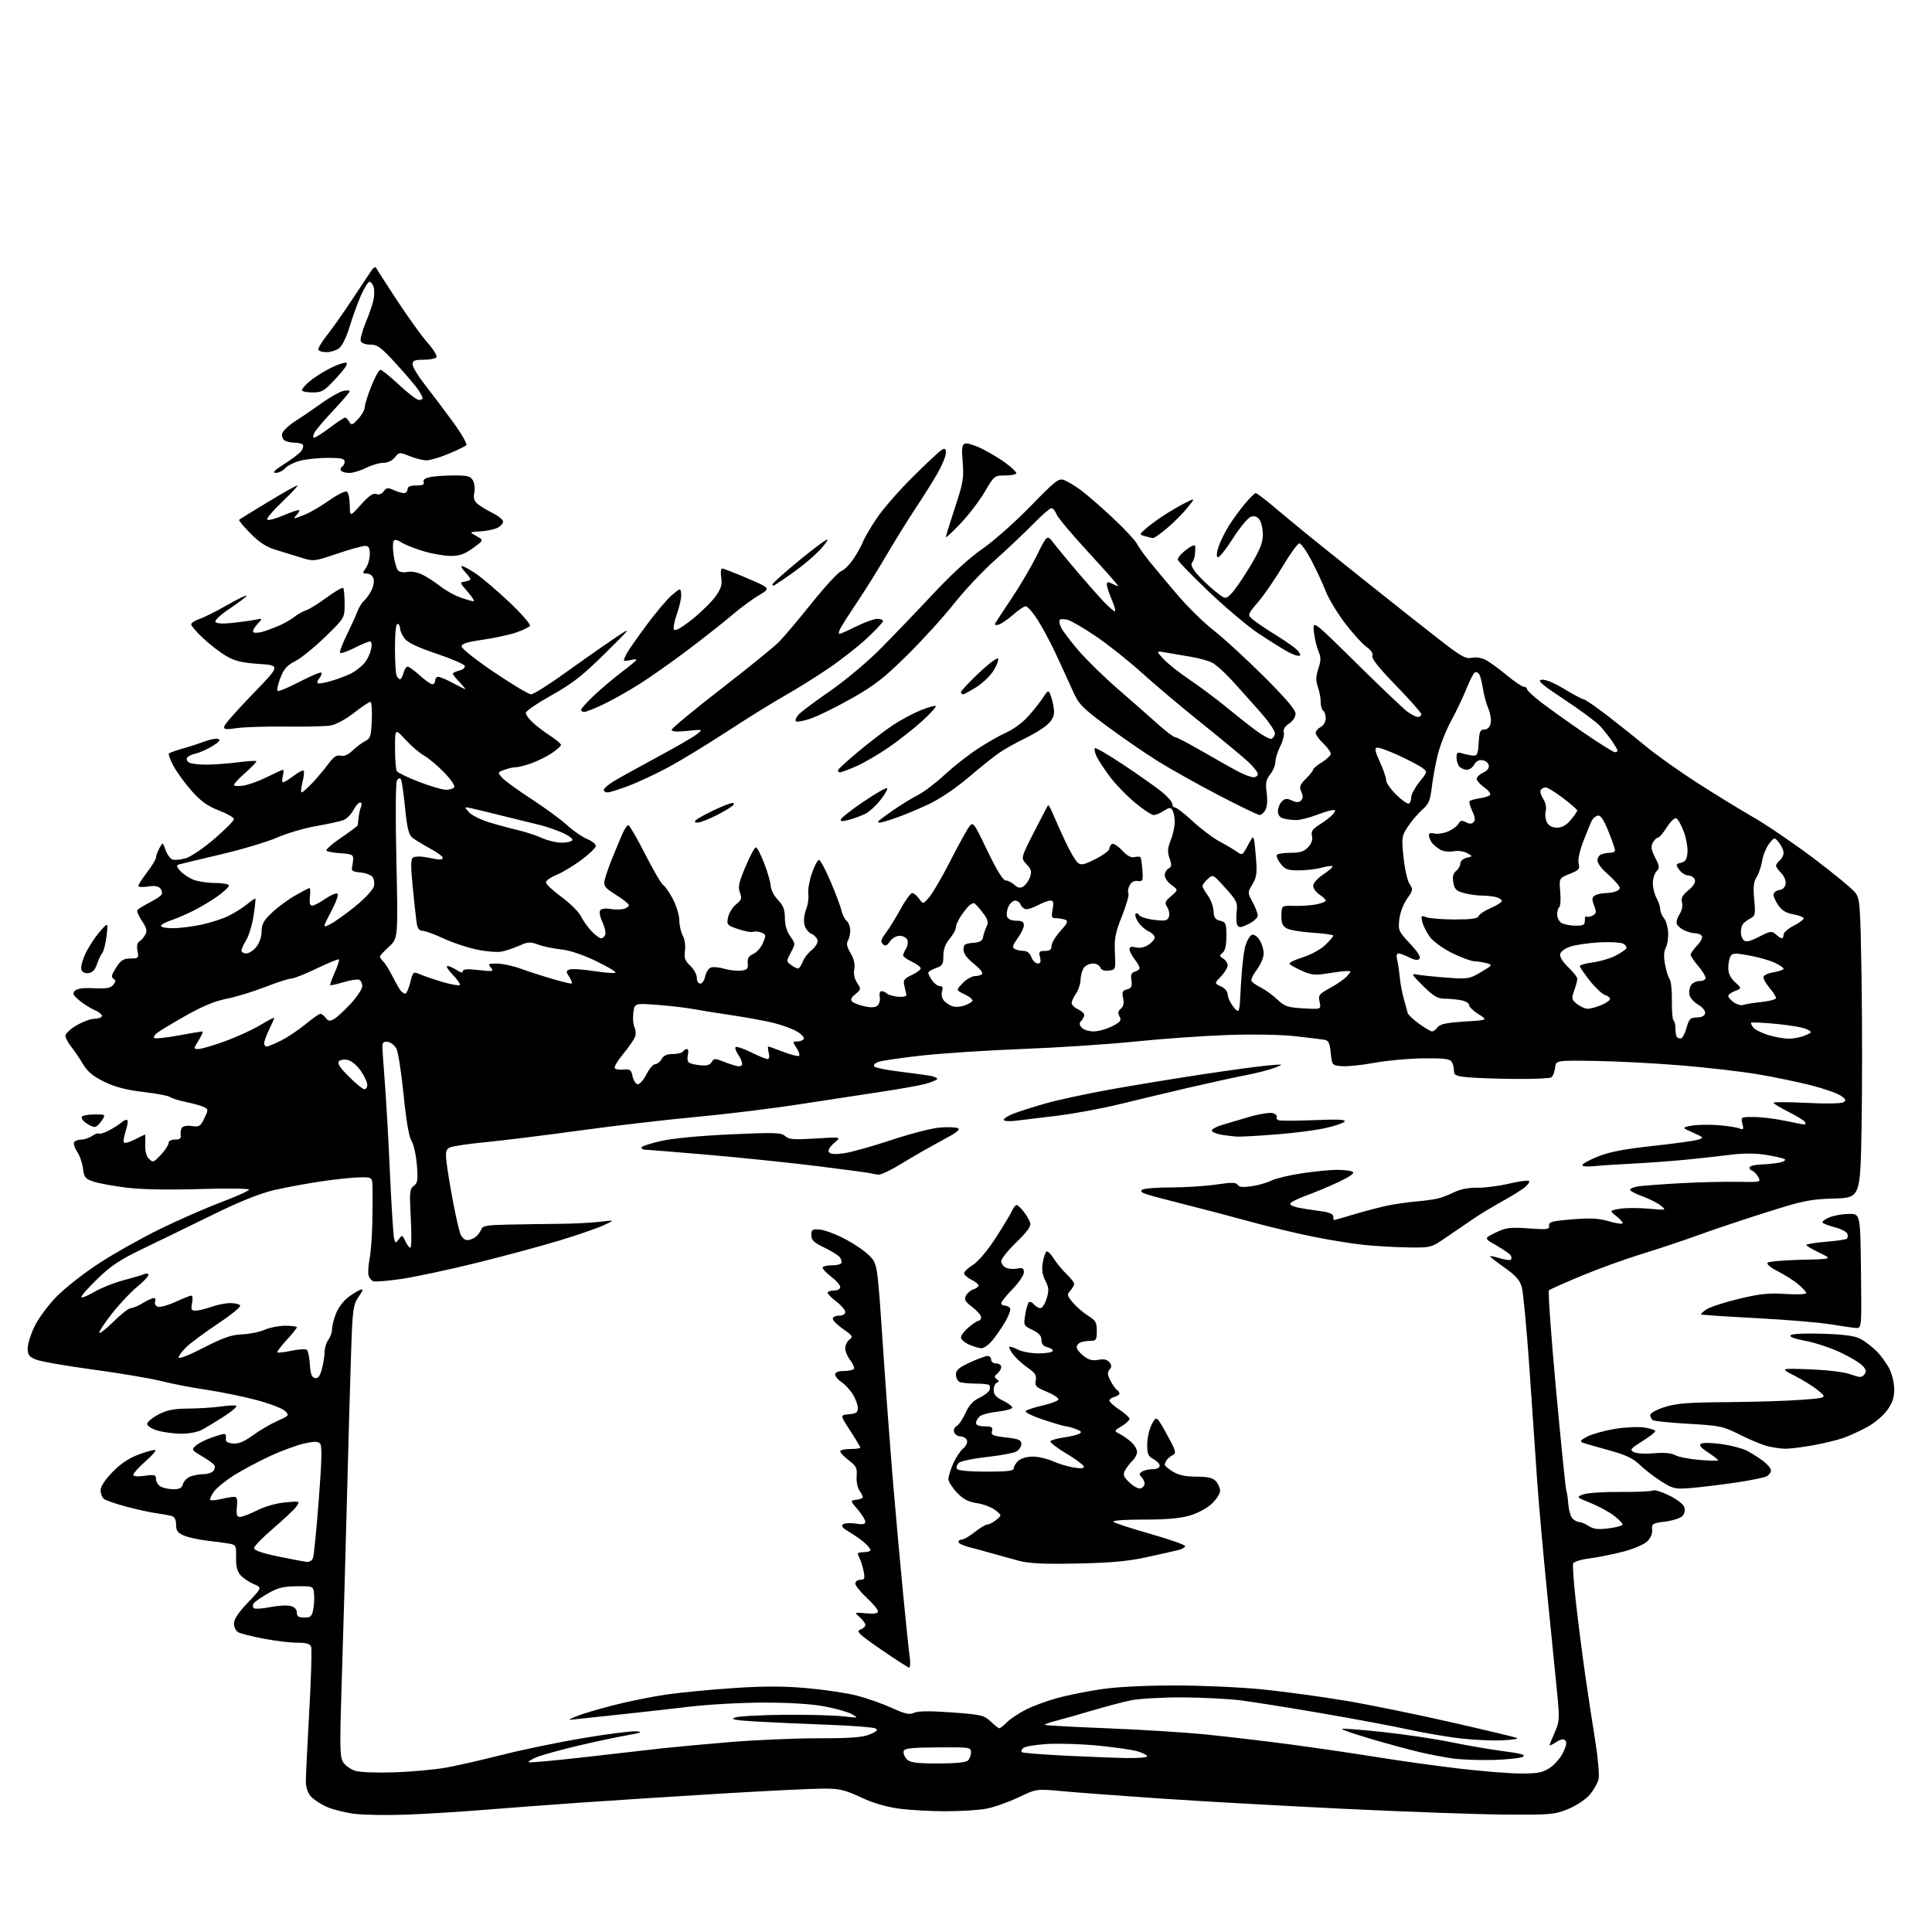 <?xml version="1.0" encoding="UTF-8" standalone="no"?>
<svg 
  version="1.1" 
  xmlns="http://www.w3.org/2000/svg" 
  xmlns:xlink="http://www.w3.org/1999/xlink" 
  xmlns:svg="http://www.w3.org/2000/svg"
  xmlns:rdf="http://www.w3.org/1999/02/22-rdf-syntax-ns#"
  xmlns:cc="http://creativecommons.org/ns#"
  xmlns:dc="http://purl.org/dc/elements/1.1/"
  viewBox="0 0 768 768"
  width="768"
  height="768"
>
<style>svg {background-color: white; }</style>"
<path stroke="none" fill="black" fill-rule="evenodd" d="M161.00,721.37C153.57,721.63 144.51,721.47 140.85,721.01C137.20,720.56 132.25,719.31 129.85,718.24C127.46,717.17 124.62,715.30 123.55,714.09C122.37,712.76 121.59,710.43 121.58,708.20C121.57,706.16 122.18,693.63 122.93,680.36C123.68,667.08 124.02,655.49 123.68,654.61C123.23,653.43 121.74,653.00 118.14,653.00C115.44,653.00 109.48,652.29 104.90,651.42C100.32,650.55 95.77,649.41 94.79,648.89C93.79,648.35 93.00,646.81 93.00,645.39C93.00,643.67 94.81,640.95 98.60,636.98C104.20,631.11 104.20,631.11 100.85,629.69C99.01,628.91 96.65,627.33 95.62,626.16C94.27,624.65 93.77,622.65 93.85,619.10C93.95,614.47 93.79,614.12 91.23,613.64C89.73,613.36 85.80,612.83 82.50,612.46C79.20,612.10 75.04,611.20 73.25,610.45C70.61,609.36 70.00,608.54 70.00,606.12C70.00,604.13 69.42,602.97 68.25,602.64C67.29,602.37 64.47,601.86 62.00,601.50C59.52,601.15 54.14,599.97 50.04,598.87C45.93,597.78 41.99,596.41 41.29,595.82C40.58,595.24 40.00,593.68 40.00,592.37C40.00,590.88 41.78,588.17 44.75,585.13C48.03,581.77 51.32,579.59 55.38,578.10C58.62,576.90 61.50,576.17 61.79,576.45C62.07,576.74 60.21,578.82 57.65,581.07C55.09,583.33 53.00,585.64 53.00,586.22C53.00,586.89 54.63,587.05 57.50,586.66C61.50,586.11 62.00,586.25 62.00,587.98C62.00,589.05 62.87,590.40 63.93,590.96C65.00,591.53 67.29,592.00 69.03,592.00C71.39,592.00 72.33,591.47 72.73,589.92C73.03,588.78 74.37,587.43 75.70,586.92C77.04,586.42 79.40,586.00 80.94,586.00C82.49,586.00 84.23,585.42 84.82,584.72C85.41,584.01 85.57,582.96 85.19,582.39C84.81,581.82 82.58,580.22 80.24,578.84C76.18,576.45 76.07,576.25 77.79,574.69C78.78,573.79 81.55,572.37 83.93,571.53C86.30,570.69 88.66,570.00 89.17,570.00C89.67,570.00 89.96,570.79 89.79,571.75C89.58,573.05 90.29,573.58 92.57,573.80C94.81,574.02 96.97,573.13 100.57,570.53C103.28,568.56 107.67,565.99 110.31,564.82C114.95,562.76 115.06,562.62 113.31,560.88C112.32,559.89 107.22,557.94 102.00,556.55C96.78,555.15 87.79,553.31 82.02,552.45C76.26,551.60 68.16,550.04 64.02,548.98C59.89,547.93 47.73,545.88 37.00,544.43C26.27,542.97 16.04,541.18 14.25,540.44C11.57,539.34 11.00,538.56 11.00,535.99C11.00,534.28 12.24,530.33 13.75,527.21C15.26,524.09 19.21,518.77 22.52,515.38C25.83,512.00 33.43,506.04 39.40,502.16C45.37,498.27 56.16,492.20 63.38,488.66C70.60,485.13 81.56,480.31 87.75,477.96C93.94,475.62 99.00,473.33 99.00,472.89C99.00,472.44 90.11,472.34 79.25,472.67C66.79,473.04 56.10,472.83 50.28,472.11C45.20,471.48 39.35,470.41 37.28,469.73C33.89,468.63 33.45,468.08 33.00,464.50C32.73,462.30 31.67,459.28 30.66,457.79C29.65,456.31 29.12,454.62 29.47,454.04C29.83,453.47 31.12,453.00 32.34,453.00C33.56,453.00 35.50,452.34 36.65,451.54C37.80,450.73 38.98,450.31 39.28,450.61C39.57,450.91 41.32,450.39 43.16,449.45C45.00,448.52 47.29,447.07 48.26,446.22C49.22,445.37 50.28,444.95 50.61,445.27C50.93,445.60 50.67,447.48 50.02,449.44C49.37,451.41 48.99,453.47 49.18,454.03C49.37,454.61 51.19,454.18 53.47,453.02C55.64,451.91 57.53,451.00 57.66,451.00C57.79,451.00 57.82,452.80 57.73,455.00C57.63,457.57 58.17,459.60 59.24,460.66C60.78,462.21 61.10,462.10 63.95,459.06C65.63,457.26 67.00,455.16 67.00,454.39C67.00,453.56 68.04,453.00 69.56,453.00C71.45,453.00 72.05,452.54 71.84,451.25C71.68,450.29 71.88,448.97 72.29,448.32C72.73,447.62 74.37,447.33 76.27,447.62C79.17,448.05 79.68,447.74 81.22,444.57C82.84,441.23 82.84,440.99 81.22,440.14C80.27,439.64 77.06,438.72 74.07,438.09C71.08,437.46 68.16,436.55 67.57,436.07C66.98,435.59 62.23,434.69 57.00,434.08C50.21,433.28 45.78,432.12 41.48,430.03C37.01,427.85 34.83,426.05 32.98,422.97C31.62,420.70 29.49,417.57 28.25,416.02C27.01,414.48 26.00,412.53 26.00,411.70C26.00,410.87 27.99,409.02 30.43,407.60C32.86,406.17 35.99,405.00 37.37,405.00C38.75,405.00 40.15,404.56 40.48,404.03C40.81,403.50 39.60,402.41 37.79,401.62C35.98,400.82 33.15,399.04 31.50,397.66C29.04,395.60 28.73,394.91 29.79,393.83C30.66,392.95 33.12,392.62 37.35,392.84C42.25,393.09 43.92,392.80 45.00,391.51C46.10,390.17 46.12,389.69 45.09,389.06C44.10,388.44 44.35,387.44 46.15,384.64C48.08,381.67 49.10,381.02 51.88,381.01C55.08,381.00 55.22,380.85 54.66,378.03C54.27,376.11 54.52,374.79 55.37,374.28C56.09,373.85 57.16,372.62 57.74,371.55C58.58,370.01 58.31,368.88 56.45,366.13C55.15,364.23 54.32,362.28 54.61,361.82C54.90,361.35 57.02,360.02 59.32,358.85C61.62,357.69 63.81,356.24 64.19,355.65C64.57,355.05 64.37,353.95 63.74,353.19C62.95,352.23 61.42,352.00 58.80,352.42C56.71,352.75 55.00,352.63 55.00,352.16C55.00,351.68 56.58,349.22 58.50,346.70C60.43,344.18 62.02,341.53 62.04,340.81C62.05,340.09 62.67,338.43 63.39,337.12C64.71,334.74 64.71,334.74 65.81,337.88C66.41,339.61 67.64,341.31 68.53,341.65C69.42,341.99 71.82,341.77 73.87,341.16C75.91,340.54 81.06,337.05 85.29,333.39C89.53,329.73 93.00,326.23 93.00,325.61C93.00,324.99 90.30,323.44 87.01,322.17C82.53,320.43 79.83,318.50 76.26,314.49C73.64,311.54 70.39,307.10 69.04,304.61C67.69,302.12 66.84,299.83 67.14,299.52C67.45,299.22 69.91,298.34 72.60,297.57C75.30,296.81 79.28,295.52 81.45,294.70C83.63,293.89 86.04,293.46 86.82,293.76C87.78,294.13 87.00,295.05 84.40,296.62C82.29,297.89 79.32,299.21 77.79,299.55C76.27,299.88 74.74,300.62 74.38,301.19C74.03,301.76 74.36,302.62 75.12,303.10C75.88,303.58 78.97,303.96 82.00,303.95C85.03,303.94 90.64,303.53 94.48,303.04C98.33,302.54 101.66,302.32 101.89,302.56C102.12,302.79 100.21,304.82 97.65,307.07C95.09,309.33 93.00,311.55 93.00,312.02C93.00,312.49 94.69,312.61 96.75,312.29C98.81,311.97 103.07,310.43 106.22,308.86C109.37,307.28 112.19,306.00 112.49,306.00C112.79,306.00 112.76,307.12 112.41,308.50C112.07,309.88 112.13,311.00 112.55,311.00C112.97,311.00 114.85,309.83 116.72,308.40C118.60,306.97 120.39,306.05 120.70,306.36C121.01,306.67 120.80,308.74 120.24,310.96C119.67,313.18 119.52,315.00 119.90,315.00C120.28,315.00 122.19,313.31 124.15,311.25C126.10,309.19 128.97,305.78 130.52,303.68C132.65,300.80 133.85,299.99 135.40,300.40C136.77,300.75 138.37,300.06 140.17,298.34C141.65,296.91 143.91,295.23 145.19,294.60C147.24,293.58 147.53,292.63 147.79,286.22C147.96,282.25 147.70,279.00 147.22,279.00C146.74,279.00 143.79,280.99 140.67,283.41C137.24,286.07 133.49,288.06 131.24,288.42C129.18,288.74 121.20,288.93 113.50,288.83C105.80,288.74 97.10,289.01 94.16,289.44C89.64,290.09 88.87,289.98 89.16,288.70C89.35,287.86 94.45,282.08 100.50,275.84C111.50,264.50 111.50,264.50 102.86,263.91C96.07,263.44 93.28,262.76 89.86,260.74C87.46,259.32 83.36,256.16 80.75,253.71C78.14,251.26 76.00,248.79 76.00,248.21C76.00,247.63 77.46,246.67 79.25,246.07C81.04,245.48 85.99,243.00 90.25,240.56C94.51,238.12 97.99,236.44 97.99,236.82C97.98,237.19 95.05,239.44 91.47,241.82C87.80,244.26 85.25,246.60 85.62,247.20C86.04,247.88 88.48,248.03 92.39,247.62C95.75,247.26 99.85,246.69 101.50,246.35C104.50,245.73 104.50,245.73 102.17,248.26C100.90,249.65 100.27,251.05 100.78,251.37C101.30,251.68 103.02,251.55 104.61,251.07C106.20,250.59 109.08,249.52 111.00,248.69C112.92,247.86 115.62,246.30 117.00,245.23C118.38,244.15 120.50,242.96 121.72,242.58C122.94,242.20 126.61,239.92 129.87,237.51C133.14,235.11 136.08,233.41 136.41,233.74C136.73,234.07 137.00,236.88 137.00,239.99C137.00,245.65 137.00,245.65 129.25,253.19C124.99,257.33 119.63,261.67 117.34,262.83C114.08,264.49 112.81,265.93 111.45,269.50C110.49,272.00 109.98,274.32 110.32,274.65C110.65,274.99 114.58,273.36 119.04,271.04C123.50,268.72 127.41,267.07 127.72,267.39C128.03,267.70 127.71,268.65 127.00,269.50C126.29,270.35 125.96,271.29 126.26,271.59C126.56,271.89 129.04,271.47 131.77,270.66C134.51,269.85 138.04,268.51 139.62,267.69C141.20,266.86 143.46,265.13 144.64,263.85C145.82,262.56 147.09,260.04 147.47,258.25C147.92,256.12 147.78,255.00 147.05,255.00C146.43,255.00 143.65,256.16 140.87,257.57C138.08,258.98 135.53,259.87 135.21,259.54C134.88,259.22 136.00,256.15 137.69,252.72C139.38,249.30 141.32,245.05 141.99,243.28C142.66,241.51 143.87,239.52 144.67,238.86C145.48,238.19 146.80,236.35 147.62,234.77C148.43,233.19 148.82,231.02 148.48,229.95C148.14,228.88 146.97,228.00 145.88,228.00C144.02,228.00 143.99,227.85 145.44,225.78C146.30,224.56 147.00,222.08 147.00,220.28C147.00,217.72 146.58,217.00 145.10,217.00C144.05,217.00 139.04,218.40 133.97,220.12C124.84,223.20 124.68,223.22 119.62,221.64C116.80,220.76 112.23,219.35 109.45,218.51C105.86,217.42 102.98,215.53 99.51,212.01C96.82,209.28 94.82,206.86 95.06,206.63C95.30,206.40 100.41,203.24 106.42,199.60C112.42,195.97 117.71,193.00 118.18,193.00C118.64,193.00 115.98,195.88 112.26,199.41C108.54,202.94 105.84,206.16 106.25,206.57C106.66,206.99 109.70,206.16 113.00,204.74C116.30,203.32 119.00,202.48 119.00,202.87C119.00,203.27 118.46,204.14 117.80,204.80C117.14,205.46 116.86,206.00 117.18,206.00C117.50,206.00 119.46,205.29 121.54,204.42C123.63,203.55 127.91,201.02 131.06,198.79C134.21,196.57 137.29,195.06 137.90,195.44C138.50,195.81 139.02,198.23 139.04,200.81C139.09,205.50 139.09,205.50 143.47,200.61C146.61,197.10 148.33,195.91 149.55,196.38C150.60,196.79 151.74,196.38 152.52,195.31C153.59,193.84 154.18,193.76 156.44,194.79C157.90,195.46 159.75,196.00 160.55,196.00C161.35,196.00 162.00,195.32 162.00,194.50C162.00,193.45 163.05,193.00 165.47,193.00C167.99,193.00 168.79,192.63 168.41,191.64C168.06,190.72 168.94,190.06 171.07,189.64C172.82,189.29 177.10,189.00 180.59,189.00C185.97,189.00 187.10,189.31 188.03,191.06C188.64,192.19 188.86,194.36 188.53,195.87C188.10,197.82 188.45,199.08 189.71,200.19C190.70,201.06 193.41,202.73 195.75,203.90C198.09,205.08 200.00,206.63 200.00,207.35C200.00,208.07 198.99,209.18 197.75,209.81C196.51,210.44 193.47,211.08 191.00,211.23C186.50,211.50 186.50,211.50 189.42,213.12C192.35,214.74 192.35,214.74 188.02,217.87C184.66,220.30 182.67,221.00 179.10,220.99C176.57,220.99 171.66,220.12 168.18,219.06C164.71,218.01 160.80,216.44 159.49,215.58C157.89,214.54 156.89,214.37 156.45,215.08C156.09,215.67 156.11,218.25 156.49,220.82C156.87,223.39 157.63,226.04 158.18,226.71C158.76,227.41 160.35,227.68 161.95,227.36C163.62,227.03 166.07,227.50 168.11,228.54C169.98,229.49 173.15,231.57 175.16,233.15C177.17,234.73 180.72,236.69 183.04,237.51C185.35,238.33 187.69,239.00 188.23,239.00C188.77,239.00 187.72,237.31 185.91,235.25C182.73,231.64 182.69,231.49 184.80,231.18C186.01,231.00 187.00,230.58 187.00,230.24C187.00,229.91 186.02,228.59 184.83,227.31C183.63,226.04 183.09,225.00 183.63,225.00C184.17,225.00 186.61,226.33 189.05,227.95C191.50,229.58 197.50,234.69 202.40,239.31C207.29,243.93 211.00,248.19 210.64,248.78C210.27,249.37 207.73,250.59 204.99,251.50C202.25,252.41 196.29,253.68 191.75,254.33C185.60,255.20 183.50,255.88 183.50,257.00C183.50,257.82 189.33,262.44 196.46,267.25C203.59,272.06 210.19,276.00 211.12,276.00C212.06,276.00 217.92,272.33 224.16,267.84C230.40,263.35 239.10,257.24 243.50,254.27C251.50,248.86 251.50,248.86 240.50,259.75C231.56,268.59 227.58,271.71 219.25,276.37C213.61,279.53 209.00,282.68 209.00,283.37C209.00,284.06 210.24,285.78 211.75,287.19C213.26,288.60 216.41,290.99 218.75,292.51C221.09,294.02 223.00,295.65 223.00,296.12C223.00,296.59 221.31,298.09 219.25,299.45C217.19,300.81 213.53,302.61 211.12,303.46C208.72,304.31 205.93,305.00 204.94,305.00C203.94,305.00 201.92,305.46 200.43,306.03C197.77,307.04 197.76,307.08 199.62,309.17C200.65,310.34 205.90,314.15 211.27,317.64C216.64,321.14 222.98,325.79 225.37,327.98C227.75,330.18 231.37,332.67 233.41,333.53C235.55,334.42 237.00,335.66 236.82,336.44C236.64,337.19 234.05,339.64 231.05,341.89C228.05,344.13 223.66,346.76 221.30,347.73C218.94,348.71 217.01,350.06 217.00,350.75C217.00,351.44 219.79,354.06 223.21,356.57C226.62,359.09 230.06,362.49 230.86,364.13C231.66,365.77 233.54,368.44 235.05,370.06C236.57,371.68 238.31,373.00 238.93,373.00C239.55,373.00 240.31,372.36 240.61,371.57C240.91,370.78 240.41,368.56 239.49,366.62C238.57,364.68 238.14,362.58 238.54,361.94C238.97,361.25 240.58,360.99 242.55,361.32C244.37,361.61 246.79,361.61 247.93,361.31C249.07,361.01 250.00,360.35 250.00,359.84C250.00,359.33 247.71,357.50 244.92,355.76C240.55,353.04 239.90,352.24 240.31,350.05C240.58,348.65 241.98,344.57 243.44,341.00C244.89,337.43 246.73,333.04 247.52,331.25C248.32,329.46 249.33,328.00 249.78,328.00C250.22,328.00 253.23,333.19 256.46,339.54C259.69,345.89 262.91,351.41 263.62,351.81C264.33,352.20 266.05,354.68 267.45,357.32C268.85,359.95 270.02,363.77 270.04,365.80C270.05,367.84 270.68,370.59 271.42,371.93C272.18,373.30 272.56,375.91 272.29,377.93C271.90,380.83 272.30,381.95 274.41,383.92C275.83,385.26 277.00,387.40 277.00,388.67C277.00,389.98 277.60,391.00 278.38,391.00C279.13,391.00 280.01,389.71 280.32,388.13C280.64,386.55 281.64,384.97 282.55,384.62C283.46,384.27 285.86,384.48 287.87,385.08C289.89,385.68 292.88,386.03 294.52,385.84C297.05,385.55 297.46,385.11 297.24,382.92C297.04,380.99 297.61,380.04 299.47,379.19C300.85,378.57 302.58,376.58 303.32,374.78C304.57,371.75 304.52,371.44 302.65,370.71C301.54,370.28 300.06,370.15 299.36,370.42C298.65,370.69 295.99,370.19 293.44,369.33C289.01,367.81 288.83,367.61 289.42,364.64C289.76,362.94 291.19,360.63 292.59,359.51C294.78,357.76 294.99,357.12 294.13,354.83C293.30,352.65 293.70,350.80 296.35,344.50C298.12,340.28 299.98,336.83 300.47,336.85C300.96,336.86 302.45,339.71 303.79,343.19C305.14,346.66 306.29,350.71 306.37,352.18C306.44,353.66 307.74,356.16 309.25,357.74C311.38,359.96 312.00,361.58 312.00,364.90C312.00,367.67 312.75,370.25 314.12,372.17C316.21,375.11 316.22,375.19 314.37,378.64C312.54,382.08 312.54,382.17 314.44,383.57C315.51,384.36 316.76,385.00 317.22,385.00C317.67,385.00 318.50,383.82 319.05,382.38C319.60,380.93 321.16,378.88 322.52,377.80C323.89,376.73 325.00,375.06 325.00,374.09C325.00,373.12 323.93,371.84 322.63,371.24C321.23,370.61 320.04,369.00 319.72,367.33C319.43,365.77 319.75,363.14 320.45,361.47C321.15,359.80 321.53,357.10 321.31,355.47C321.08,353.83 321.72,350.10 322.73,347.18C323.74,344.25 325.00,341.84 325.54,341.82C326.07,341.80 328.15,345.66 330.17,350.41C332.19,355.15 334.14,360.34 334.49,361.95C334.84,363.55 335.77,365.40 336.56,366.05C337.35,366.71 337.99,368.43 337.98,369.87C337.98,371.32 337.55,373.17 337.03,373.99C336.37,375.02 336.71,376.54 338.13,378.94C339.49,381.25 339.98,383.35 339.60,385.26C339.23,387.08 339.64,389.04 340.71,390.69C342.34,393.16 342.31,393.33 340.04,395.17C338.41,396.49 338.00,397.40 338.72,398.12C339.29,398.69 341.48,399.55 343.59,400.02C346.18,400.60 347.88,400.52 348.80,399.75C349.55,399.13 349.96,397.58 349.72,396.31C349.46,394.97 349.76,394.00 350.44,394.00C351.08,394.00 352.03,394.43 352.56,394.96C353.09,395.49 355.10,396.06 357.01,396.21C358.98,396.38 360.42,396.05 360.33,395.48C360.23,394.92 359.86,393.30 359.51,391.88C358.94,389.64 359.33,389.07 362.43,387.60C364.39,386.67 366.00,385.47 366.00,384.94C366.00,384.40 364.43,383.22 362.50,382.30C360.57,381.38 359.00,380.26 359.00,379.80C359.00,379.35 359.52,378.14 360.16,377.12C360.79,376.10 361.03,374.53 360.69,373.63C360.34,372.73 358.98,372.00 357.65,372.00C356.27,372.00 354.59,372.96 353.72,374.25C352.52,376.02 351.92,376.24 350.94,375.30C349.95,374.34 350.20,373.42 352.17,370.80C353.53,368.98 356.18,364.69 358.06,361.25C359.93,357.81 361.98,355.00 362.61,355.00C363.24,355.00 364.48,356.01 365.35,357.25C366.95,359.50 366.95,359.50 369.49,356.50C370.88,354.85 374.60,348.44 377.76,342.25C380.92,336.06 384.26,329.99 385.19,328.75C386.86,326.53 386.95,326.64 392.53,338.25C396.22,345.92 398.73,350.00 399.76,350.00C400.63,350.00 402.19,350.77 403.23,351.71C404.66,353.00 405.53,353.16 406.81,352.35C407.74,351.77 408.92,350.11 409.44,348.66C410.21,346.50 409.96,345.59 408.07,343.57C405.76,341.11 405.76,341.11 411.02,330.81C413.91,325.14 416.43,320.32 416.62,320.10C416.82,319.87 417.70,321.45 418.59,323.60C419.48,325.74 421.69,330.67 423.50,334.54C425.30,338.41 427.50,342.17 428.39,342.91C429.75,344.04 430.82,343.82 435.50,341.46C438.52,339.93 441.00,338.10 441.00,337.40C441.00,336.69 441.46,335.83 442.03,335.48C442.59,335.13 444.40,336.28 446.04,338.04C448.09,340.24 449.64,341.07 451.01,340.71C452.10,340.42 453.18,340.48 453.40,340.85C453.63,341.21 453.95,343.53 454.13,346.00C454.41,350.11 454.25,350.47 452.28,350.20C450.91,350.01 449.72,350.65 449.02,351.97C448.41,353.11 448.20,354.51 448.55,355.09C448.91,355.66 447.78,359.70 446.04,364.06C443.37,370.74 442.92,373.04 443.19,378.74C443.50,385.46 443.48,385.50 440.74,385.82C438.95,386.02 437.78,385.59 437.39,384.57C437.06,383.71 435.76,383.00 434.52,383.00C433.27,383.00 431.67,383.70 430.96,384.55C430.25,385.40 429.62,387.54 429.56,389.31C429.50,391.07 428.68,393.63 427.73,394.98C426.78,396.34 426.00,398.03 426.00,398.74C426.00,399.46 427.12,400.56 428.50,401.18C429.88,401.81 431.00,402.83 431.00,403.46C431.00,404.09 430.48,405.12 429.84,405.76C428.97,406.63 429.00,407.29 429.96,408.46C430.67,409.31 432.78,410.00 434.66,410.00C436.54,410.00 439.87,409.09 442.06,407.97C445.43,406.25 445.89,405.66 445.04,404.07C444.30,402.70 444.44,401.88 445.57,400.95C446.62,400.07 446.89,398.78 446.45,396.77C445.92,394.34 446.17,393.77 448.00,393.29C449.78,392.83 450.10,392.16 449.75,389.73C449.41,387.43 449.74,386.62 451.15,386.25C452.17,385.98 453.00,385.33 453.00,384.79C453.00,384.25 452.10,382.67 451.00,381.27C449.90,379.87 449.00,378.11 449.00,377.35C449.00,376.37 449.74,376.15 451.51,376.59C453.08,376.99 454.95,376.61 456.51,375.59C457.88,374.69 459.00,373.36 459.00,372.64C459.00,371.91 457.90,370.82 456.55,370.21C455.21,369.59 453.35,367.93 452.42,366.51C451.49,365.10 451.04,363.63 451.42,363.25C451.80,362.87 452.46,363.12 452.88,363.81C453.30,364.49 455.97,365.33 458.80,365.66C463.16,366.18 464.06,366.00 464.64,364.50C465.01,363.53 464.74,361.81 464.03,360.68C462.89,358.86 463.07,358.33 465.57,356.19C468.39,353.76 468.39,353.76 465.70,351.80C464.21,350.72 463.00,348.99 463.00,347.97C463.00,346.94 463.68,345.72 464.52,345.25C465.77,344.55 465.84,343.83 464.91,341.19C464.02,338.61 464.11,337.17 465.40,333.97C466.28,331.76 466.99,328.51 466.98,326.73C466.98,324.95 466.56,322.86 466.07,322.08C465.30,320.87 464.79,320.91 462.62,322.33C461.22,323.25 459.40,324.00 458.59,324.00C457.77,324.00 454.39,321.74 451.06,318.97C447.74,316.21 443.22,311.50 441.01,308.51C438.80,305.52 436.47,301.93 435.83,300.53C435.20,299.13 434.93,297.73 435.25,297.42C435.57,297.10 440.70,300.09 446.66,304.06C452.62,308.03 459.41,312.82 461.75,314.71C464.09,316.59 466.00,318.78 466.00,319.57C466.00,320.36 466.50,321.00 467.12,321.00C467.73,321.00 470.92,323.49 474.20,326.53C477.49,329.57 482.27,333.17 484.84,334.53C487.40,335.89 490.48,337.71 491.69,338.58C493.80,340.11 493.96,340.01 496.16,335.83C498.44,331.50 498.44,331.50 499.16,339.80C499.79,347.08 499.63,348.51 497.89,351.46C495.90,354.83 495.90,354.83 497.95,358.65C499.08,360.75 499.99,363.15 499.98,363.99C499.96,364.82 498.32,366.31 496.32,367.31C493.44,368.74 492.53,368.85 491.90,367.83C491.46,367.12 491.32,364.73 491.58,362.52C492.03,358.82 491.67,358.06 487.13,353.01C482.22,347.55 482.18,347.53 480.10,349.41C478.94,350.46 478.00,351.71 478.00,352.20C478.00,352.68 478.95,354.37 480.11,355.94C481.27,357.51 482.30,360.29 482.39,362.11C482.52,364.74 483.06,365.54 485.03,366.01C487.28,366.55 487.50,367.08 487.51,372.05C487.52,375.70 487.02,377.91 486.01,378.75C484.67,379.86 484.70,380.12 486.25,381.05C487.21,381.63 488.00,382.84 488.00,383.74C488.00,384.65 486.81,386.63 485.36,388.15C482.71,390.91 482.71,390.91 485.36,392.12C486.96,392.85 488.01,394.14 488.04,395.41C488.06,396.56 489.11,398.77 490.39,400.33C492.70,403.15 492.70,403.15 493.30,391.33C493.63,384.82 494.45,377.83 495.11,375.80C495.77,373.76 496.91,371.86 497.65,371.58C498.39,371.30 499.75,372.21 500.66,373.61C501.58,375.01 502.33,377.44 502.33,379.02C502.33,380.59 501.11,383.48 499.61,385.44C498.11,387.41 497.17,389.46 497.51,390.01C497.85,390.56 499.56,391.74 501.31,392.62C503.07,393.50 505.97,395.62 507.77,397.33C510.68,400.09 511.85,400.48 518.13,400.84C525.21,401.24 525.21,401.24 524.57,398.30C523.97,395.58 524.29,395.16 528.77,392.72C531.43,391.27 534.44,389.17 535.46,388.04C537.26,386.05 537.26,386.00 535.40,386.01C534.36,386.01 530.92,386.43 527.76,386.95C522.87,387.75 521.35,387.60 517.55,385.92C515.09,384.83 512.86,383.58 512.59,383.14C512.31,382.70 514.66,381.54 517.80,380.57C520.99,379.58 524.93,377.44 526.75,375.70C528.54,374.00 530.00,372.31 530.00,371.94C530.00,371.58 526.26,371.05 521.68,370.76C517.11,370.48 512.44,369.67 511.31,368.96C509.79,368.01 509.29,366.70 509.37,363.82C509.47,359.96 509.47,359.96 514.48,360.10C517.24,360.18 521.19,359.91 523.25,359.51C525.31,359.11 527.00,358.43 527.00,358.00C527.00,357.58 525.88,356.49 524.50,355.59C523.12,354.69 522.00,353.12 522.00,352.11C522.00,351.06 523.76,349.10 526.09,347.56C528.34,346.07 529.96,344.63 529.69,344.35C529.41,344.08 527.46,344.33 525.34,344.92C523.23,345.51 519.17,345.99 516.32,345.99C511.93,346.00 510.83,345.61 509.09,343.38C507.95,341.94 507.27,340.37 507.57,339.88C507.87,339.40 510.32,339.00 513.02,339.00C516.81,339.00 518.40,338.49 520.01,336.76C521.38,335.28 521.90,333.75 521.53,332.28C521.08,330.49 521.73,329.57 524.75,327.66C526.83,326.35 529.14,324.54 529.89,323.64C531.03,322.26 531.03,322.00 529.87,322.00C529.12,322.00 526.13,322.90 523.24,324.00C520.35,325.10 516.75,325.99 515.24,325.99C513.73,325.98 511.49,325.70 510.25,325.37C508.74,324.96 508.00,324.01 508.00,322.45C508.00,321.18 508.69,319.45 509.53,318.61C510.77,317.38 511.56,317.30 513.56,318.21C515.43,319.06 516.34,319.06 517.20,318.20C518.02,317.38 518.05,316.41 517.29,314.74C516.40,312.77 516.67,312.00 519.12,309.55C520.70,307.96 522.00,306.33 522.00,305.91C522.00,305.50 523.58,304.19 525.50,303.00C527.42,301.81 529.00,300.28 529.00,299.61C529.00,298.93 527.65,297.08 526.00,295.50C524.35,293.92 523.00,292.05 523.00,291.35C523.00,290.65 523.90,289.59 525.00,289.00C526.15,288.38 527.00,286.91 527.00,285.52C527.00,284.20 526.55,282.84 526.00,282.50C525.45,282.16 525.00,280.63 525.00,279.09C525.00,277.55 524.49,274.84 523.87,273.06C523.00,270.56 523.04,268.90 524.06,265.82C525.15,262.51 525.15,261.29 524.04,258.67C523.31,256.92 522.52,253.47 522.27,251.00C521.83,246.50 521.83,246.50 539.17,263.60C548.70,273.00 557.80,281.66 559.38,282.85C560.97,284.03 562.88,285.00 563.63,285.00C564.39,285.00 565.00,284.52 565.00,283.94C565.00,283.35 560.49,278.24 554.98,272.57C548.29,265.70 545.15,261.77 545.54,260.75C545.91,259.78 545.05,258.46 543.18,257.13C541.56,255.98 537.74,251.76 534.69,247.77C531.64,243.77 528.17,238.03 526.99,235.00C525.81,231.97 523.24,226.46 521.30,222.75C519.35,219.04 517.20,216.00 516.53,216.00C515.87,216.00 512.88,220.09 509.91,225.09C506.93,230.08 502.54,236.48 500.14,239.29C495.78,244.42 495.78,244.42 498.27,246.46C499.64,247.58 503.25,250.02 506.28,251.88C509.31,253.74 513.08,256.29 514.65,257.54C516.22,258.79 517.16,260.17 516.74,260.59C516.32,261.01 514.07,260.30 511.74,259.00C509.41,257.71 504.13,254.39 500.00,251.63C495.88,248.86 487.10,241.46 480.50,235.17C473.90,228.88 468.37,223.19 468.21,222.52C468.04,221.85 469.51,220.09 471.46,218.60C473.75,216.85 475.04,216.36 475.12,217.20C475.18,217.91 475.13,219.40 475.02,220.50C474.90,221.60 474.38,223.02 473.85,223.66C473.21,224.45 473.92,225.98 476.05,228.40C477.78,230.37 480.99,233.41 483.18,235.14C487.16,238.29 487.16,238.29 489.54,235.90C490.85,234.58 494.19,229.72 496.96,225.09C500.85,218.59 502.00,215.74 502.00,212.53C502.00,210.25 501.40,207.57 500.67,206.57C499.77,205.33 498.68,204.97 497.25,205.42C496.09,205.79 492.86,209.69 490.06,214.10C487.26,218.50 484.56,221.84 484.04,221.53C483.49,221.18 483.66,219.39 484.47,217.09C485.22,214.97 487.07,211.26 488.58,208.86C490.09,206.46 492.93,202.59 494.88,200.25C496.83,197.91 498.75,196.00 499.16,196.00C499.56,196.00 502.70,198.36 506.13,201.25C509.56,204.14 515.10,208.73 518.43,211.46C521.77,214.19 533.55,223.64 544.60,232.46C555.66,241.28 568.67,251.56 573.52,255.29C580.94,261.02 582.76,261.99 585.09,261.48C586.74,261.12 588.99,261.48 590.68,262.38C592.23,263.20 595.97,265.93 598.99,268.44C602.01,270.95 605.05,273.00 605.74,273.00C606.43,273.00 607.00,273.42 607.00,273.94C607.00,274.46 609.59,276.86 612.75,279.28C615.91,281.70 623.52,287.13 629.67,291.34C635.81,295.55 641.32,299.00 641.92,299.00C642.51,299.00 643.00,298.73 643.00,298.40C643.00,298.08 642.03,296.39 640.84,294.65C639.65,292.92 637.51,290.22 636.09,288.64C634.67,287.07 628.33,282.37 622.00,278.18C612.71,272.03 610.94,270.50 612.81,270.21C614.24,269.98 617.71,271.41 621.87,273.92C625.58,276.17 629.05,278.00 629.57,278.00C630.09,278.00 634.18,280.81 638.67,284.25C643.15,287.69 650.13,293.25 654.16,296.60C658.20,299.96 667.35,306.47 674.50,311.07C681.65,315.67 691.84,321.93 697.14,324.97C702.44,328.01 713.24,335.38 721.14,341.34C729.04,347.30 736.40,353.38 737.50,354.84C739.37,357.33 739.53,359.48 740.00,389.00C740.27,406.32 740.27,433.02 740.00,448.31C739.50,476.13 739.50,476.13 729.00,476.43C719.57,476.71 716.83,477.27 702.00,481.96C692.92,484.84 680.77,488.91 675.00,491.02C669.23,493.12 659.10,496.50 652.50,498.52C645.90,500.55 635.10,504.46 628.50,507.22C621.90,509.97 616.16,512.54 615.74,512.92C615.32,513.30 616.57,530.92 618.52,552.06C620.46,573.20 622.30,591.30 622.60,592.28C622.91,593.26 623.28,595.84 623.43,598.01C623.59,600.18 624.29,602.64 624.98,603.48C625.68,604.31 626.88,605.00 627.66,605.00C628.43,605.00 630.18,605.73 631.54,606.62C633.44,607.86 635.25,608.07 639.50,607.54C642.53,607.17 645.00,606.46 645.00,605.98C645.00,605.50 643.43,603.91 641.52,602.45C639.61,600.99 635.45,598.74 632.29,597.46C626.55,595.12 626.55,595.12 629.38,594.04C630.94,593.45 637.55,593.01 644.06,593.07C650.58,593.13 656.40,592.87 657.01,592.50C657.61,592.12 660.53,593.00 663.50,594.46C666.58,595.96 669.18,597.98 669.55,599.16C669.95,600.42 669.63,601.80 668.72,602.71C667.91,603.52 664.82,604.49 661.87,604.87C656.86,605.49 656.52,605.71 656.76,608.09C656.92,609.70 656.17,611.43 654.70,612.81C653.43,614.01 649.04,615.84 644.93,616.89C640.83,617.94 634.86,619.12 631.66,619.52C628.46,619.92 625.62,620.82 625.35,621.52C625.08,622.22 625.59,629.25 626.48,637.15C627.37,645.04 629.00,657.80 630.10,665.50C631.20,673.20 633.00,685.06 634.11,691.87C635.21,698.67 635.82,705.56 635.46,707.19C635.10,708.82 633.47,711.67 631.84,713.53C630.17,715.44 626.41,717.89 623.19,719.19C617.88,721.32 616.19,721.46 598.00,721.32C587.27,721.23 558.70,720.21 534.50,719.04C510.30,717.88 477.45,716.04 461.50,714.95C445.55,713.87 427.91,712.55 422.29,712.02C412.08,711.06 412.08,711.06 404.79,714.51C400.78,716.41 395.08,718.43 392.11,718.98C389.15,719.54 381.87,720.00 375.94,720.00C370.00,720.00 361.62,719.53 357.32,718.95C352.23,718.26 346.94,716.70 342.15,714.45C335.77,711.46 333.78,711.00 327.13,711.00C322.92,711.00 304.63,711.90 286.49,712.99C268.34,714.09 243.60,715.68 231.50,716.52C219.40,717.37 201.62,718.70 192.00,719.48C182.38,720.26 168.43,721.11 161.00,721.37zM157.00,704.52C163.88,704.28 173.10,703.43 177.50,702.62C181.90,701.82 191.89,699.54 199.71,697.55C207.52,695.56 221.92,692.58 231.71,690.93C241.49,689.28 251.07,688.06 253.00,688.23C255.76,688.46 254.92,688.81 249.00,689.85C244.88,690.57 235.97,692.48 229.22,694.08C222.47,695.69 215.31,697.68 213.32,698.51C211.32,699.34 209.91,700.24 210.17,700.51C210.44,700.77 220.52,699.86 232.58,698.48C244.63,697.10 258.32,695.54 263.00,695.01C267.68,694.49 279.74,693.37 289.81,692.53C299.88,691.69 315.76,691.00 325.09,691.00C338.22,691.00 342.91,690.65 345.78,689.44C348.61,688.25 349.14,687.68 348.00,687.07C347.18,686.62 338.62,685.97 329.00,685.61C319.38,685.26 306.57,684.68 300.55,684.33C292.20,683.84 290.19,683.47 292.05,682.76C293.40,682.25 302.15,681.75 311.50,681.66C320.85,681.57 331.43,681.84 335.00,682.25C341.33,682.99 341.42,682.96 338.61,681.40C337.02,680.51 332.07,679.11 327.61,678.29C322.51,677.34 313.55,676.79 303.50,676.81C294.70,676.82 281.43,677.56 274.00,678.44C266.57,679.33 254.20,680.72 246.50,681.53C238.80,682.33 230.93,683.18 229.00,683.40C225.50,683.81 225.50,683.81 228.99,682.30C230.91,681.47 237.44,679.51 243.49,677.95C249.55,676.38 259.23,674.42 265.00,673.59C270.77,672.76 282.90,671.60 291.94,671.01C303.93,670.23 311.78,670.25 320.94,671.08C327.85,671.70 336.69,673.03 340.59,674.03C344.49,675.02 350.70,677.21 354.39,678.88C359.86,681.36 361.52,681.72 363.42,680.85C365.02,680.13 369.70,680.08 378.39,680.72C390.10,681.58 391.23,681.85 393.82,684.33C395.35,685.80 396.90,687.00 397.26,687.00C397.62,687.00 399.00,685.91 400.33,684.58C401.66,683.25 405.03,681.01 407.81,679.59C410.60,678.18 416.17,676.13 420.19,675.02C424.21,673.92 432.00,672.34 437.50,671.52C443.77,670.57 454.78,670.01 467.00,670.00C477.73,670.00 493.48,670.71 502.00,671.58C510.52,672.45 525.20,674.44 534.60,676.01C544.01,677.59 562.91,681.43 576.60,684.56C590.30,687.68 602.17,690.52 603.00,690.86C603.83,691.20 601.12,691.63 597.00,691.81C592.88,691.99 585.23,691.62 580.00,690.99C574.77,690.36 565.55,688.76 559.50,687.43C553.45,686.10 538.15,683.24 525.50,681.07C512.85,678.89 498.45,676.60 493.50,675.96C488.55,675.32 477.98,674.78 470.00,674.74C462.02,674.71 452.80,675.24 449.50,675.92C446.20,676.61 439.23,678.45 434.00,680.01C428.77,681.57 422.35,683.40 419.72,684.06C417.09,684.73 415.12,685.45 415.33,685.67C415.55,685.88 426.70,686.49 440.11,687.02C453.53,687.55 471.25,688.66 479.50,689.49C487.75,690.32 502.82,692.10 513.00,693.45C523.17,694.81 538.59,697.06 547.26,698.47C555.93,699.87 570.56,701.91 579.76,703.01C588.97,704.10 600.15,704.99 604.60,705.00C611.36,705.00 613.27,704.62 616.10,702.74C617.97,701.49 620.34,698.76 621.37,696.66C622.63,694.08 622.91,692.51 622.23,691.83C621.54,691.14 620.37,691.37 618.61,692.52C617.17,693.46 616.00,694.01 616.00,693.74C616.00,693.47 616.92,691.18 618.04,688.65C619.92,684.39 620.00,683.25 619.02,673.27C618.44,667.35 616.63,649.23 615.00,633.00C613.38,616.77 611.57,596.52 611.00,588.00C610.43,579.48 609.07,559.67 607.98,544.00C606.89,528.33 605.53,513.82 604.96,511.76C604.15,508.85 602.60,507.08 597.98,503.82C594.71,501.52 592.16,499.50 592.32,499.35C592.47,499.19 594.27,499.58 596.30,500.20C598.33,500.82 600.27,501.06 600.60,500.73C600.93,500.40 600.90,499.64 600.53,499.05C600.16,498.45 597.61,496.67 594.86,495.10C589.86,492.25 589.86,492.25 594.54,489.98C598.67,487.98 600.20,487.79 607.64,488.31C615.21,488.85 616.04,488.73 615.78,487.20C615.54,485.75 616.85,485.39 624.91,484.72C632.13,484.12 635.49,484.29 639.37,485.42C642.15,486.24 644.67,486.66 644.96,486.36C645.26,486.06 644.20,484.79 642.62,483.52C639.74,481.22 639.74,481.22 643.92,480.51C646.22,480.12 651.34,480.10 655.30,480.46C662.50,481.11 662.50,481.11 660.13,479.21C658.82,478.16 655.56,476.52 652.88,475.55C650.20,474.59 648.00,473.41 648.00,472.94C648.00,472.48 649.46,471.87 651.25,471.60C653.04,471.32 660.58,470.76 668.00,470.35C675.42,469.94 685.67,469.69 690.78,469.79C699.83,469.97 700.03,469.92 698.96,467.93C698.36,466.81 697.23,465.64 696.44,465.34C695.65,465.04 695.26,464.39 695.56,463.90C695.87,463.40 698.00,462.95 700.31,462.88C702.61,462.82 705.85,462.47 707.50,462.11C709.15,461.75 710.02,461.15 709.43,460.78C708.84,460.41 705.50,459.64 702.02,459.08C697.99,458.43 693.10,458.39 688.59,458.96C684.69,459.46 676.77,460.34 671.00,460.92C665.23,461.50 655.55,462.22 649.50,462.52C643.45,462.82 636.36,463.29 633.75,463.56C631.13,463.84 629.00,463.65 629.00,463.14C629.00,462.63 631.81,461.09 635.25,459.71C639.77,457.90 645.80,456.74 657.00,455.53C665.53,454.61 673.62,453.49 675.00,453.05C677.41,452.27 677.33,452.16 673.00,450.24C668.50,448.24 668.50,448.24 672.34,447.49C674.45,447.08 679.18,446.98 682.84,447.26C686.50,447.55 690.35,448.13 691.40,448.55C693.06,449.23 693.22,449.00 692.63,446.66C691.97,444.03 692.02,444.00 697.23,444.02C700.13,444.03 705.65,444.70 709.50,445.52C713.35,446.33 716.86,447.00 717.31,447.00C717.75,447.00 717.83,446.54 717.49,445.98C717.14,445.42 714.19,443.61 710.93,441.96C707.67,440.32 705.00,438.70 705.00,438.36C705.00,438.03 710.96,438.05 718.25,438.42C725.94,438.80 732.08,438.68 732.88,438.15C733.98,437.41 733.71,436.85 731.58,435.46C730.11,434.50 724.76,432.65 719.70,431.37C714.64,430.09 705.26,428.15 698.86,427.06C692.46,425.97 678.73,424.38 668.36,423.52C657.99,422.66 642.52,421.86 634.00,421.73C618.50,421.50 618.50,421.50 618.16,424.50C617.97,426.14 617.30,427.84 616.66,428.26C616.02,428.67 609.71,428.97 602.64,428.90C595.56,428.84 587.12,428.55 583.89,428.26C578.74,427.79 578.00,427.46 577.98,425.61C577.98,424.45 577.56,422.85 577.05,422.05C576.34,420.92 573.83,420.62 565.79,420.71C560.10,420.77 551.38,421.56 546.40,422.48C541.43,423.39 535.59,424.00 533.43,423.82C529.51,423.50 529.50,423.49 529.00,418.58C528.60,414.64 528.10,413.59 526.50,413.33C525.40,413.15 520.23,412.51 515.00,411.92C509.43,411.28 498.33,411.08 488.17,411.42C478.64,411.75 462.10,412.91 451.42,414.01C440.74,415.11 420.64,416.44 406.75,416.97C392.86,417.51 374.77,418.68 366.53,419.58C358.30,420.48 350.47,421.63 349.12,422.14C347.65,422.70 347.04,423.44 347.59,423.98C348.09,424.48 352.55,425.38 357.50,425.97C362.45,426.57 367.96,427.32 369.74,427.64C371.52,427.96 372.77,428.56 372.52,428.97C372.26,429.39 370.13,430.25 367.78,430.88C365.42,431.52 357.65,432.91 350.50,433.97C343.35,435.04 328.69,437.28 317.92,438.95C307.15,440.63 288.53,442.91 276.55,444.02C264.56,445.13 243.67,447.57 230.13,449.44C216.58,451.30 199.88,453.37 193.00,454.03C186.12,454.69 179.70,455.65 178.72,456.17C177.24,456.95 177.04,457.95 177.55,462.30C177.88,465.16 179.02,472.10 180.09,477.73C181.16,483.35 182.46,489.09 182.99,490.48C183.53,491.89 184.73,492.99 185.73,492.97C186.70,492.95 188.20,492.39 189.06,491.72C189.92,491.05 190.92,489.71 191.28,488.75C191.84,487.26 193.46,486.97 202.22,486.79C207.87,486.68 217.00,486.54 222.50,486.49C228.00,486.44 235.20,486.07 238.50,485.68C244.50,484.96 244.50,484.96 240.00,487.05C237.53,488.20 229.65,490.92 222.50,493.09C215.35,495.27 200.50,499.27 189.50,502.00C178.50,504.72 165.05,507.59 159.61,508.39C154.17,509.18 149.13,509.60 148.40,509.32C147.67,509.04 146.83,508.04 146.53,507.09C146.23,506.14 146.40,503.15 146.91,500.43C147.42,497.72 147.92,491.23 148.01,486.00C148.11,480.77 148.15,474.59 148.09,472.25C148.00,468.00 148.00,468.00 143.38,468.00C140.84,468.00 133.97,468.70 128.13,469.55C122.28,470.40 113.67,471.99 109.00,473.08C103.22,474.43 95.39,477.57 84.50,482.91C75.70,487.23 63.33,493.25 57.00,496.28C47.72,500.73 44.18,503.08 38.64,508.45C34.86,512.11 32.03,515.36 32.34,515.68C32.65,515.99 35.03,515.00 37.63,513.48C40.23,511.96 45.31,509.93 48.93,508.97C52.54,508.01 56.29,506.91 57.25,506.51C58.26,506.09 59.00,506.23 59.00,506.83C59.00,507.40 56.93,509.56 54.40,511.64C51.86,513.71 47.35,518.53 44.37,522.34C41.38,526.16 39.19,529.53 39.50,529.83C39.80,530.13 42.41,528.05 45.31,525.19C48.20,522.34 51.22,520.00 52.03,520.00C52.84,519.99 54.97,519.09 56.77,518.00C58.57,516.90 60.54,516.00 61.13,516.00C61.73,516.00 61.97,516.64 61.67,517.42C61.37,518.20 61.83,519.10 62.69,519.43C63.55,519.76 66.72,518.90 69.75,517.52C72.77,516.13 75.63,515.00 76.10,515.00C76.57,515.00 76.68,516.35 76.35,518.00C75.84,520.53 76.06,521.00 77.75,521.00C78.85,521.00 81.66,520.33 84.00,519.50C86.34,518.67 89.74,518.00 91.57,518.00C93.39,518.00 95.15,518.43 95.47,518.95C95.80,519.48 91.88,522.69 86.78,526.08C81.68,529.48 76.04,533.64 74.25,535.33C72.46,537.01 71.00,538.95 71.00,539.63C71.00,540.34 75.14,538.73 80.89,535.76C88.66,531.76 91.93,530.62 96.14,530.44C99.09,530.31 103.17,529.49 105.22,528.60C107.26,527.72 110.98,527.00 113.47,527.00C115.96,527.00 118.00,527.29 118.00,527.64C118.00,527.99 116.16,530.27 113.91,532.71C111.66,535.15 110.02,537.35 110.26,537.60C110.51,537.84 113.07,537.54 115.95,536.92C118.84,536.30 121.57,536.18 122.04,536.65C122.50,537.12 123.02,539.75 123.19,542.49C123.42,546.22 123.93,547.56 125.19,547.80C126.40,548.03 127.17,547.05 127.93,544.31C128.51,542.21 129.01,539.15 129.03,537.50C129.05,535.85 129.72,533.63 130.53,532.56C131.34,531.49 132.00,529.59 132.00,528.33C132.00,527.07 132.71,524.25 133.59,522.07C134.46,519.89 136.60,517.03 138.34,515.73C140.08,514.42 142.26,513.07 143.18,512.73C144.53,512.24 144.40,512.80 142.54,515.54C140.40,518.68 140.17,520.35 139.61,536.23C139.28,545.73 138.55,571.50 137.98,593.50C137.42,615.50 136.49,648.05 135.92,665.83C134.99,694.63 135.05,698.43 136.45,700.56C137.31,701.87 139.47,703.40 141.26,703.95C143.07,704.52 150.01,704.77 157.00,704.52zM372.87,701.00C379.88,701.00 384.02,700.58 384.80,699.80C385.46,699.14 386.00,697.68 386.00,696.55C386.00,694.58 385.48,694.50 372.75,694.61C361.76,694.70 359.45,694.98 359.20,696.24C359.04,697.07 359.63,698.49 360.52,699.38C361.82,700.67 364.31,701.00 372.87,701.00zM593.53,699.61C588.01,699.75 580.80,699.48 577.50,699.02C574.20,698.55 568.35,697.44 564.50,696.54C560.65,695.65 551.98,693.30 545.23,691.32C538.48,689.34 533.16,687.51 533.41,687.26C533.66,687.01 540.98,687.57 549.68,688.50C558.38,689.44 570.55,691.25 576.72,692.53C582.90,693.81 592.26,695.42 597.53,696.11C604.84,697.06 606.69,697.60 605.33,698.35C604.36,698.90 599.04,699.46 593.53,699.61zM447.75,698.85C452.29,698.93 456.00,698.62 456.00,698.16C456.00,697.70 454.31,696.81 452.25,696.20C450.19,695.58 443.11,694.55 436.52,693.91C429.93,693.27 420.77,692.98 416.17,693.27C411.57,693.56 407.32,694.28 406.72,694.88C406.12,695.48 405.88,696.22 406.19,696.52C406.49,696.82 414.11,697.44 423.12,697.89C432.13,698.33 443.21,698.77 447.75,698.85zM361.36,662.89C360.89,662.83 355.87,659.58 350.20,655.68C341.43,649.63 340.21,648.47 341.95,647.82C343.08,647.41 344.00,646.56 344.00,645.94C344.00,645.33 342.99,643.93 341.75,642.85C339.50,640.87 339.50,640.87 344.25,641.31C347.62,641.63 349.00,641.39 349.00,640.50C349.00,639.82 346.98,637.39 344.50,635.11C342.02,632.83 340.00,630.29 340.00,629.48C340.00,628.67 340.89,628.00 341.98,628.00C343.66,628.00 343.86,627.53 343.33,624.75C343.00,622.96 342.33,620.74 341.86,619.82C341.39,618.89 341.00,617.88 341.00,617.57C341.00,617.25 342.12,617.00 343.50,617.00C344.88,617.00 346.00,616.63 346.00,616.17C346.00,615.72 344.99,614.44 343.75,613.34C342.51,612.23 339.77,610.29 337.66,609.03C334.84,607.34 334.18,606.51 335.16,605.90C335.90,605.44 338.19,605.33 340.25,605.66C343.07,606.11 343.99,605.91 343.96,604.88C343.94,604.12 342.57,601.92 340.92,600.00C337.91,596.50 337.91,596.50 340.46,596.18C341.86,596.01 343.00,595.55 343.00,595.16C343.00,594.76 342.38,593.56 341.62,592.47C340.86,591.39 340.37,588.84 340.53,586.80C340.79,583.61 340.36,582.75 337.41,580.50C335.54,579.07 334.00,577.47 334.00,576.95C334.00,576.43 335.80,576.00 338.00,576.00C340.20,576.00 342.00,575.76 342.00,575.46C342.00,575.16 340.18,572.12 337.96,568.71C333.92,562.50 333.92,562.50 337.46,562.19C340.34,561.94 341.00,561.47 341.00,559.69C340.99,558.49 340.12,556.06 339.04,554.30C337.97,552.55 335.95,550.36 334.55,549.44C333.15,548.52 332.00,547.15 332.00,546.38C332.00,545.47 333.18,545.00 335.44,545.00C337.33,545.00 339.13,544.60 339.43,544.12C339.73,543.63 339.08,542.10 337.99,540.71C336.89,539.32 336.00,537.18 336.00,535.95C336.00,534.72 336.76,533.16 337.69,532.49C339.20,531.38 338.94,530.95 335.23,528.38C332.94,526.79 331.06,524.94 331.04,524.25C331.02,523.56 332.12,523.00 333.50,523.00C335.02,523.00 336.00,522.43 336.00,521.55C336.00,520.75 334.43,518.90 332.50,517.43C330.57,515.96 329.00,514.37 329.00,513.88C329.00,513.40 330.12,513.00 331.50,513.00C332.96,513.00 334.00,512.43 334.00,511.62C334.00,510.86 332.43,509.04 330.50,507.57C328.57,506.10 327.00,504.47 327.00,503.95C327.00,503.43 328.55,503.00 330.44,503.00C332.33,503.00 334.10,502.64 334.38,502.20C334.65,501.76 334.47,500.76 333.98,499.96C333.49,499.17 330.70,497.38 327.79,495.99C323.51,493.94 322.50,492.98 322.50,490.98C322.50,488.77 322.87,488.53 325.90,488.77C327.77,488.92 332.31,490.63 335.99,492.57C339.68,494.50 344.06,497.53 345.74,499.29C348.78,502.50 348.78,502.50 350.93,534.50C352.11,552.10 353.97,577.08 355.06,590.00C356.15,602.92 357.94,622.73 359.04,634.00C360.13,645.27 361.30,656.41 361.63,658.75C361.96,661.09 361.84,662.95 361.36,662.89zM120.95,643.00C123.51,643.00 123.99,642.55 124.54,639.66C124.88,637.82 125.01,635.01 124.83,633.41C124.50,630.52 124.46,630.50 117.89,630.57C112.53,630.63 110.36,631.18 106.39,633.49C103.70,635.05 101.18,636.81 100.79,637.41C100.40,638.00 100.43,638.83 100.85,639.25C101.27,639.67 104.14,639.50 107.24,638.88C110.34,638.26 114.02,638.04 115.43,638.39C117.11,638.81 118.00,639.73 118.00,641.02C118.00,642.55 118.68,643.00 120.95,643.00zM428.21,621.52C414.89,621.80 409.14,621.52 405.00,620.42C401.98,619.62 397.25,618.32 394.50,617.53C391.75,616.74 387.59,615.60 385.25,615.01C382.91,614.41 381.00,613.49 381.00,612.96C381.00,612.43 381.61,612.00 382.36,612.00C383.11,612.00 385.42,610.65 387.50,609.00C389.58,607.35 391.84,606.00 392.53,606.00C393.22,606.00 394.79,605.18 396.03,604.18C398.27,602.36 398.27,602.36 395.65,600.30C394.20,599.16 390.93,597.92 388.37,597.53C384.83,597.00 382.90,595.97 380.35,593.28C378.51,591.32 377.00,588.92 377.00,587.94C377.00,586.97 377.85,584.22 378.89,581.83C379.94,579.45 381.73,576.72 382.87,575.78C384.08,574.78 384.71,573.41 384.37,572.53C384.05,571.69 382.92,571.00 381.86,571.00C380.80,571.00 379.66,570.27 379.31,569.38C378.94,568.41 379.34,567.39 380.31,566.84C381.20,566.35 382.79,564.01 383.83,561.65C385.16,558.65 386.79,556.85 389.26,555.68C391.20,554.76 393.03,553.38 393.32,552.60C393.62,551.83 393.59,550.93 393.26,550.60C392.94,550.27 390.53,550.00 387.92,550.00C385.30,550.00 382.45,549.73 381.58,549.39C380.71,549.06 380.00,547.74 380.00,546.47C380.00,544.62 381.15,543.62 385.62,541.57C388.71,540.16 391.86,539.00 392.62,539.00C393.38,539.00 394.00,539.67 394.00,540.50C394.00,541.33 394.89,542.00 396.00,542.00C397.10,542.00 398.00,542.62 398.00,543.38C398.00,544.14 397.30,545.33 396.45,546.04C395.21,547.07 395.16,547.50 396.20,548.24C397.23,548.96 397.24,549.26 396.25,549.66C395.56,549.94 395.00,551.25 395.00,552.58C395.00,554.36 395.95,555.44 398.64,556.74C400.64,557.71 402.33,558.95 402.39,559.50C402.45,560.05 399.92,560.78 396.76,561.12C393.61,561.46 390.35,562.30 389.51,562.99C388.68,563.68 388.00,564.86 388.00,565.62C388.00,566.52 389.18,567.00 391.41,567.00C394.24,567.00 394.73,567.32 394.33,568.86C393.90,570.48 394.64,570.81 399.92,571.41C405.00,571.99 406.00,572.41 406.00,574.01C406.00,575.07 405.07,576.43 403.94,577.03C402.80,577.64 397.52,578.61 392.19,579.19C386.86,579.77 381.88,580.82 381.13,581.53C380.38,582.23 380.07,583.30 380.44,583.90C380.87,584.59 385.21,585.00 392.06,585.00C400.56,585.00 403.00,584.70 403.00,583.65C403.00,582.92 403.82,581.57 404.83,580.65C405.89,579.70 408.31,579.01 410.58,579.02C412.74,579.03 416.30,579.86 418.50,580.86C420.70,581.85 424.45,582.98 426.84,583.36C429.99,583.86 431.08,583.73 430.79,582.87C430.57,582.22 427.39,579.89 423.73,577.70C420.06,575.51 417.28,573.36 417.55,572.92C417.82,572.48 420.17,571.81 422.77,571.43C425.37,571.06 428.18,570.39 429.00,569.95C430.18,569.31 429.89,568.91 427.68,568.07C426.14,567.48 424.39,567.00 423.79,567.00C423.20,567.00 419.15,565.82 414.79,564.37C410.43,562.92 407.24,561.36 407.70,560.90C408.16,560.44 411.21,559.45 414.46,558.71C417.71,557.97 420.53,556.90 420.72,556.33C420.91,555.76 418.86,554.38 416.15,553.25C411.82,551.45 411.29,550.92 411.72,548.71C412.10,546.70 411.49,545.73 408.64,543.79C406.68,542.46 404.11,540.14 402.92,538.63C401.74,537.13 400.98,535.69 401.24,535.43C401.49,535.17 403.01,535.64 404.60,536.48C406.20,537.31 409.84,537.99 412.69,537.99C415.55,538.00 418.13,537.60 418.43,537.11C418.74,536.62 417.86,535.93 416.49,535.59C414.74,535.15 414.00,534.28 414.00,532.67C414.00,531.02 412.99,529.89 410.42,528.66C406.93,527.00 406.85,526.84 407.52,522.73C407.90,520.40 408.54,518.14 408.95,517.71C409.35,517.27 410.26,517.61 410.96,518.46C411.67,519.31 412.85,520.00 413.58,520.00C414.32,520.00 415.44,518.27 416.07,516.16C417.03,512.96 416.94,511.79 415.54,509.07C414.35,506.77 414.05,504.68 414.51,501.91C414.88,499.77 415.55,497.78 416.00,497.50C416.46,497.22 417.74,498.45 418.84,500.24C419.95,502.03 422.24,504.82 423.93,506.44C425.62,508.05 427.00,509.82 427.00,510.36C427.00,510.90 426.31,512.11 425.46,513.05C424.06,514.59 424.15,515.03 426.50,517.82C427.92,519.51 430.64,521.85 432.54,523.03C435.53,524.88 436.00,525.69 436.00,529.08C436.00,532.56 435.73,533.00 433.58,533.00C432.25,533.00 430.45,533.27 429.58,533.61C428.71,533.94 428.00,534.81 428.00,535.53C428.00,536.26 429.23,537.82 430.72,539.00C432.74,540.58 434.26,540.99 436.58,540.55C438.75,540.14 440.12,540.43 440.98,541.48C441.96,542.66 441.98,543.32 441.06,544.43C440.14,545.54 440.22,546.52 441.43,548.86C442.29,550.52 443.44,552.15 443.99,552.50C444.55,552.84 445.00,553.49 445.00,553.94C445.00,554.40 444.10,555.00 443.00,555.29C441.90,555.58 441.00,556.25 441.00,556.77C441.00,557.30 442.80,558.93 445.00,560.38C447.20,561.84 449.00,563.48 449.00,564.03C449.00,564.58 447.60,565.88 445.89,566.92C442.78,568.81 442.78,568.81 445.14,570.03C446.44,570.70 448.51,572.17 449.75,573.30C450.99,574.43 452.00,576.15 452.00,577.14C452.00,578.12 451.16,579.73 450.14,580.71C449.11,581.69 447.79,583.43 447.20,584.56C446.30,586.30 446.60,587.08 449.08,589.41C450.77,591.00 452.67,591.96 453.52,591.63C454.33,591.32 455.00,590.46 455.00,589.73C455.00,589.00 454.44,587.84 453.76,587.16C452.77,586.17 452.82,585.72 454.01,584.97C454.83,584.45 456.74,584.02 458.25,584.02C459.86,584.01 461.00,583.45 461.00,582.67C461.00,581.94 459.88,580.74 458.50,580.00C456.38,578.87 456.01,577.97 456.04,574.08C456.06,571.56 456.90,567.98 457.89,566.11C459.69,562.72 459.69,562.72 463.79,570.11C467.45,576.71 467.70,577.58 466.19,578.41C465.26,578.91 464.17,579.82 463.77,580.41C463.36,581.01 463.02,581.84 463.02,582.26C463.01,582.69 464.46,583.92 466.25,585.01C468.55,586.41 471.28,586.99 475.60,587.00C480.23,587.00 482.09,587.44 483.35,588.83C484.26,589.83 485.00,591.55 485.00,592.63C485.00,593.72 483.54,596.01 481.75,597.71C479.89,599.50 476.15,601.51 473.00,602.44C469.16,603.58 463.60,604.06 454.57,604.06C447.03,604.05 442.03,604.42 442.57,604.93C443.08,605.42 449.71,607.59 457.30,609.75C464.88,611.91 471.10,614.09 471.12,614.59C471.14,615.09 469.88,615.81 468.33,616.19C466.77,616.58 461.09,617.85 455.71,619.03C448.36,620.63 441.50,621.25 428.21,621.52zM122.14,620.89C123.05,620.95 124.08,620.25 124.43,619.32C124.78,618.40 125.81,608.04 126.71,596.30C127.95,580.20 128.07,574.67 127.20,573.80C126.33,572.93 124.75,572.94 120.77,573.85C117.87,574.52 111.90,576.72 107.50,578.74C103.10,580.77 96.69,584.17 93.26,586.30C89.82,588.43 86.13,591.42 85.04,592.95C83.95,594.48 83.29,595.96 83.58,596.25C83.87,596.53 85.77,596.38 87.80,595.91C89.84,595.43 92.19,595.04 93.03,595.02C94.21,595.01 94.47,595.91 94.17,599.00C93.87,602.19 94.12,603.00 95.43,603.00C96.33,603.00 99.39,601.82 102.22,600.39C105.26,598.85 109.82,597.55 113.35,597.23C119.31,596.69 119.32,596.70 117.83,598.84C117.00,600.02 112.87,603.93 108.66,607.52C104.45,611.12 101.00,614.66 101.00,615.40C101.00,616.29 104.27,617.42 110.75,618.76C116.11,619.87 121.24,620.83 122.14,620.89zM672.50,591.48C665.89,592.04 665.22,591.89 660.50,588.94C657.75,587.22 653.88,584.25 651.90,582.35C649.12,579.67 646.31,578.35 639.40,576.45C634.51,575.11 629.83,573.75 629.00,573.42C627.92,573.00 628.49,572.33 631.00,571.04C632.92,570.05 637.80,568.69 641.82,568.02C645.85,567.34 651.14,567.09 653.57,567.46C656.01,567.82 658.00,568.48 658.00,568.91C658.00,569.35 655.65,571.16 652.79,572.94C648.17,575.81 647.78,576.30 649.42,577.22C650.47,577.80 653.91,578.01 657.34,577.70C661.37,577.34 664.25,577.59 665.95,578.47C667.35,579.19 671.76,580.04 675.75,580.36C679.74,580.68 683.00,580.74 683.00,580.49C683.00,580.23 681.17,578.82 678.94,577.34C675.94,575.36 675.24,574.45 676.26,573.88C677.02,573.45 680.67,573.53 684.38,574.05C688.08,574.58 692.55,575.73 694.31,576.62C696.06,577.51 698.96,579.33 700.75,580.67C702.54,582.01 704.00,583.74 704.00,584.52C704.00,585.29 703.21,586.35 702.25,586.86C701.29,587.38 695.77,588.50 690.00,589.35C684.23,590.20 676.35,591.16 672.50,591.48zM709.50,575.90C707.85,575.84 704.82,575.40 702.76,574.92C700.70,574.43 695.77,572.40 691.79,570.39C684.95,566.95 683.82,566.71 671.37,565.99C664.12,565.58 657.70,564.93 657.10,564.56C656.49,564.19 656.00,563.27 656.00,562.51C656.00,561.72 658.43,560.37 661.75,559.32C666.39,557.85 671.15,557.48 686.50,557.37C696.95,557.30 710.18,556.89 715.89,556.46C726.28,555.68 726.28,555.68 722.89,552.83C721.03,551.27 716.80,548.62 713.50,546.94C707.50,543.89 707.50,543.89 719.50,544.34C726.69,544.61 733.18,545.41 735.68,546.33C739.33,547.67 740.02,547.68 741.07,546.41C742.03,545.26 741.90,544.55 740.44,542.93C739.43,541.82 735.43,539.41 731.55,537.59C727.67,535.76 721.43,533.70 717.68,533.01C713.22,532.18 711.19,531.41 711.84,530.76C712.41,530.19 717.69,529.95 724.66,530.18C733.24,530.47 737.37,531.04 739.64,532.26C741.37,533.18 744.20,535.36 745.93,537.09C747.66,538.82 749.96,541.96 751.04,544.08C752.12,546.19 753.00,549.90 753.00,552.31C753.00,555.54 752.25,557.73 750.17,560.60C748.62,562.74 745.06,565.74 742.27,567.26C739.47,568.78 735.23,570.72 732.84,571.58C730.45,572.44 724.90,573.78 720.50,574.57C716.10,575.35 711.15,575.95 709.50,575.90zM71.80,569.92C68.88,569.88 64.70,569.30 62.50,568.64C60.30,567.98 58.50,566.81 58.50,566.05C58.50,565.29 60.48,563.61 62.91,562.33C66.35,560.51 68.98,559.98 74.91,559.93C79.08,559.89 84.79,559.53 87.60,559.13C90.40,558.73 93.22,558.57 93.86,558.79C94.51,559.00 92.34,560.92 89.05,563.05C85.75,565.18 81.72,567.61 80.08,568.46C78.41,569.32 74.77,569.97 71.80,569.92zM390.16,535.96C389.25,535.94 387.04,535.29 385.25,534.51C383.46,533.73 382.00,532.44 382.00,531.64C382.00,530.83 383.38,529.01 385.08,527.59C386.77,526.17 388.57,525.00 389.08,525.00C389.58,525.00 390.00,524.38 390.00,523.62C390.00,522.86 388.42,521.03 386.49,519.56C383.60,517.35 383.16,516.56 383.99,515.01C384.55,513.98 385.90,512.85 387.00,512.50C388.10,512.15 389.00,511.47 389.00,510.99C389.00,510.50 387.80,509.52 386.32,508.80C384.85,508.09 383.48,506.99 383.28,506.36C383.07,505.73 384.54,504.21 386.53,502.98C388.73,501.62 392.28,497.48 395.57,492.44C398.55,487.87 401.51,482.98 402.15,481.57C402.79,480.15 403.67,479.00 404.09,479.00C404.51,479.00 405.77,480.16 406.89,481.58C408.00,483.00 409.18,485.00 409.51,486.03C409.94,487.40 408.50,489.45 404.05,493.79C400.72,497.04 398.00,500.42 398.00,501.31C398.00,502.20 398.79,503.35 399.76,503.87C400.73,504.39 402.75,504.58 404.26,504.29C406.52,503.86 407.00,504.12 407.00,505.79C407.00,506.91 404.98,509.90 402.50,512.45C400.02,514.99 398.00,517.51 398.00,518.04C398.00,518.57 398.65,519.00 399.44,519.00C400.23,519.00 401.17,519.46 401.52,520.03C401.87,520.60 401.00,523.03 399.59,525.44C398.17,527.85 395.85,531.21 394.42,532.91C392.99,534.61 391.07,535.98 390.16,535.96zM737.77,527.88C736.52,527.81 731.98,527.16 727.67,526.44C723.37,525.71 710.09,524.61 698.18,523.98C686.26,523.36 676.36,522.69 676.17,522.50C675.98,522.31 676.99,521.40 678.42,520.46C679.84,519.53 685.62,517.66 691.25,516.30C699.52,514.31 703.09,513.93 709.75,514.37C714.29,514.66 718.00,514.51 718.00,514.04C718.00,513.57 716.59,511.99 714.86,510.53C713.13,509.08 709.47,506.75 706.74,505.37C703.83,503.89 702.13,502.47 702.65,501.95C703.13,501.47 709.15,500.94 716.02,500.78C728.50,500.50 728.50,500.50 723.27,498.00C720.40,496.62 718.04,495.23 718.02,494.90C718.01,494.56 721.41,494.00 725.59,493.65C729.76,493.30 733.56,492.77 734.04,492.47C734.52,492.18 734.66,491.27 734.34,490.45C734.03,489.64 731.79,488.47 729.37,487.86C726.95,487.25 724.75,486.41 724.50,485.99C724.24,485.57 725.45,484.64 727.20,483.92C728.95,483.19 732.43,482.58 734.94,482.55C739.50,482.50 739.50,482.50 739.77,505.25C740.04,528.00 740.04,528.00 737.77,527.88zM163.12,496.00C163.57,496.00 163.65,490.76 163.30,484.35C162.74,473.85 162.86,472.58 164.49,471.39C166.05,470.25 166.21,469.08 165.70,462.93C165.37,459.01 164.41,454.75 163.56,453.46C162.58,451.95 161.47,445.48 160.45,435.31C159.58,426.61 158.32,418.38 157.65,417.00C156.98,415.62 155.44,414.36 154.22,414.18C152.54,413.94 152.00,414.36 152.00,415.91C152.00,417.04 152.44,423.48 152.97,430.23C153.51,436.98 154.43,453.30 155.02,466.50C155.62,479.70 156.36,491.37 156.68,492.44C157.23,494.30 157.30,494.30 158.59,492.55C159.84,490.83 159.99,490.88 161.12,493.36C161.78,494.81 162.68,496.00 163.12,496.00zM559.69,495.87C554.63,495.79 546.70,495.34 542.05,494.85C537.40,494.37 528.18,492.87 521.55,491.52C514.92,490.17 503.65,487.46 496.50,485.49C489.35,483.52 478.10,480.56 471.50,478.91C464.90,477.26 457.98,475.43 456.13,474.84C453.65,474.05 453.12,473.54 454.13,472.90C454.88,472.42 460.09,472.02 465.71,472.02C471.32,472.01 479.36,471.49 483.57,470.86C489.64,469.96 491.37,469.99 492.00,470.99C492.56,471.91 494.13,472.06 497.63,471.53C500.29,471.13 503.78,470.13 505.37,469.31C506.96,468.49 512.37,467.19 517.38,466.42C522.40,465.66 528.75,465.03 531.50,465.03C534.25,465.03 537.06,465.39 537.75,465.82C538.57,466.34 536.67,467.71 532.25,469.80C528.54,471.55 522.65,474.02 519.17,475.28C515.69,476.54 512.84,478.01 512.83,478.54C512.82,479.07 514.55,479.81 516.66,480.18C518.77,480.55 522.64,481.14 525.25,481.49C528.42,481.91 530.00,482.60 530.00,483.56C530.00,484.35 530.15,485.00 530.32,485.00C530.50,485.00 534.24,483.93 538.63,482.61C543.01,481.30 549.06,479.74 552.05,479.14C555.05,478.55 560.01,477.85 563.07,477.59C566.13,477.34 569.96,476.81 571.57,476.42C573.18,476.03 576.15,474.89 578.17,473.88C580.47,472.73 583.81,472.08 587.17,472.14C590.10,472.20 595.79,471.47 599.82,470.52C603.84,469.58 607.43,469.10 607.80,469.47C608.17,469.84 607.35,471.02 605.99,472.09C604.62,473.17 600.58,475.66 597.00,477.64C593.42,479.61 588.48,482.60 586.00,484.28C583.52,485.96 578.66,489.28 575.19,491.67C568.87,496.00 568.87,496.00 559.69,495.87zM349.36,466.92C348.34,466.88 347.05,466.68 346.50,466.47C345.95,466.27 336.27,464.96 325.00,463.56C313.73,462.17 293.94,460.12 281.03,459.01C268.12,457.91 256.99,457.00 256.28,457.00C255.58,457.00 255.00,456.62 255.00,456.15C255.00,455.69 258.49,454.52 262.75,453.56C267.46,452.50 278.32,451.47 290.44,450.92C308.11,450.13 310.58,450.21 312.14,451.63C313.62,452.97 315.55,453.12 324.20,452.57C334.50,451.92 334.50,451.92 331.62,454.35C329.91,455.80 329.04,457.26 329.48,457.97C329.99,458.79 331.80,458.94 335.36,458.47C338.19,458.08 346.57,455.75 354.00,453.28C361.43,450.81 370.06,448.56 373.18,448.26C376.31,447.97 379.67,448.04 380.65,448.42C382.02,448.94 380.43,450.18 373.97,453.62C369.31,456.10 362.29,460.13 358.36,462.57C354.44,465.00 350.39,466.96 349.36,466.92zM492.00,451.83C490.62,451.77 487.80,451.44 485.72,451.11C483.64,450.77 481.84,450.05 481.72,449.50C481.60,448.95 483.30,447.94 485.50,447.27C487.70,446.59 492.75,445.09 496.72,443.94C500.70,442.79 504.87,442.14 505.99,442.50C507.11,442.85 507.79,443.52 507.51,443.99C507.22,444.45 507.55,445.05 508.24,445.31C508.93,445.58 515.35,445.56 522.50,445.27C532.21,444.88 535.23,445.03 534.44,445.89C533.85,446.51 530.25,447.70 526.44,448.52C522.62,449.35 513.88,450.45 507.00,450.98C500.12,451.51 493.38,451.89 492.00,451.83zM37.61,448.00C36.97,448.00 35.44,447.29 34.21,446.43C32.97,445.57 32.23,444.44 32.54,443.93C32.86,443.42 35.13,443.00 37.58,443.00C42.05,443.00 42.05,443.00 40.41,445.50C39.51,446.88 38.25,448.00 37.61,448.00zM403.75,445.52C401.11,445.83 399.00,445.66 399.00,445.14C399.00,444.63 400.69,443.55 402.75,442.74C404.81,441.92 410.55,440.09 415.50,438.67C420.45,437.25 432.15,434.72 441.50,433.06C450.85,431.39 467.27,428.69 478.00,427.07C488.73,425.44 500.43,423.85 504.00,423.54C510.50,422.98 510.50,422.98 506.66,424.47C504.55,425.29 499.38,426.62 495.16,427.42C490.95,428.23 480.75,430.46 472.50,432.38C464.25,434.31 451.90,437.25 445.06,438.93C438.21,440.61 427.19,442.66 420.56,443.48C413.93,444.30 406.36,445.22 403.75,445.52zM144.86,433.00C145.49,433.00 146.00,432.20 146.00,431.23C146.00,430.26 144.86,427.79 143.47,425.74C142.08,423.70 139.80,421.74 138.40,421.39C137.00,421.03 135.36,421.24 134.76,421.84C133.96,422.64 135.03,424.32 138.69,427.97C141.45,430.74 144.23,433.00 144.86,433.00zM253.56,431.00C254.33,431.00 255.88,429.20 257.00,427.00C258.12,424.80 259.69,423.00 260.49,423.00C261.28,423.00 262.41,422.10 263.00,421.00C263.75,419.60 265.09,419.00 267.48,419.00C269.35,419.00 271.16,418.55 271.50,418.00C271.84,417.45 272.55,417.00 273.08,417.00C273.61,417.00 273.77,418.08 273.44,419.39C273.11,420.72 273.33,422.09 273.95,422.47C274.56,422.85 276.63,423.30 278.54,423.48C280.97,423.71 282.29,423.31 282.93,422.15C283.75,420.70 284.25,420.67 287.18,421.85C289.00,422.60 291.51,423.43 292.75,423.72C294.25,424.06 295.00,423.77 295.00,422.84C295.00,422.07 294.28,420.42 293.40,419.16C292.52,417.90 292.08,416.59 292.43,416.24C292.77,415.89 295.53,416.82 298.55,418.31C301.57,419.79 304.53,421.00 305.13,421.00C305.79,421.00 305.97,420.02 305.59,418.50C305.24,417.12 305.16,416.00 305.39,416.00C305.63,416.00 308.35,416.97 311.43,418.15C314.52,419.33 317.32,420.02 317.66,419.68C317.99,419.34 317.52,417.92 316.61,416.53C315.03,414.12 315.05,414.00 316.92,414.00C318.00,414.00 319.16,413.56 319.49,413.02C319.83,412.47 318.68,411.17 316.94,410.11C315.20,409.05 311.02,407.50 307.64,406.66C304.26,405.82 296.75,404.43 290.94,403.58C285.13,402.72 278.16,401.60 275.44,401.09C272.72,400.58 266.39,399.85 261.37,399.46C252.25,398.76 252.25,398.76 251.76,402.63C251.50,404.76 251.69,407.30 252.19,408.29C252.70,409.27 252.84,410.94 252.50,411.99C252.17,413.05 250.12,416.06 247.94,418.69C245.77,421.32 244.14,423.93 244.33,424.49C244.52,425.04 246.05,425.36 247.74,425.18C250.45,424.91 250.89,425.23 251.49,427.93C251.86,429.62 252.79,431.00 253.56,431.00zM78.87,417.00C79.98,417.00 84.71,415.62 89.36,413.94C94.02,412.25 100.34,409.36 103.41,407.51C106.49,405.66 109.00,404.36 109.00,404.62C109.00,404.88 108.10,406.96 107.00,409.24C105.90,411.51 105.00,413.97 105.00,414.69C105.00,415.41 105.46,416.00 106.03,416.00C106.60,416.00 109.20,414.92 111.80,413.60C114.41,412.28 118.77,409.35 121.50,407.10C124.23,404.84 126.87,403.00 127.37,403.00C127.87,403.00 128.81,403.73 129.47,404.63C130.39,405.89 131.10,406.02 132.62,405.20C133.70,404.63 136.70,401.89 139.29,399.12C141.88,396.35 144.00,393.15 144.00,392.01C144.00,390.87 143.43,389.72 142.73,389.45C142.03,389.18 139.23,389.63 136.52,390.44C133.81,391.26 131.45,391.79 131.28,391.62C131.11,391.45 131.92,389.18 133.07,386.57C134.22,383.97 134.97,381.63 134.72,381.39C134.47,381.14 130.52,382.75 125.94,384.97C121.36,387.19 116.78,389.00 115.78,389.00C114.78,389.00 110.03,390.53 105.23,392.41C100.43,394.28 93.58,396.37 90.00,397.04C85.55,397.89 80.51,399.97 74.00,403.66C68.78,406.61 63.63,409.70 62.57,410.51C61.51,411.32 60.94,412.27 61.29,412.62C61.64,412.98 65.95,412.53 70.86,411.63C75.77,410.73 80.10,410.00 80.47,410.00C80.85,410.00 80.19,411.57 79.00,413.50C76.85,416.97 76.85,417.00 78.87,417.00zM668.36,412.71C668.91,412.53 669.85,410.61 670.46,408.44C671.43,405.01 671.95,404.50 674.53,404.46C676.44,404.44 677.60,403.85 677.80,402.80C677.98,401.85 676.87,400.45 675.13,399.42C673.49,398.45 671.91,396.76 671.62,395.66C671.34,394.57 671.55,392.85 672.09,391.84C672.63,390.82 674.17,390.00 675.54,390.00C676.89,390.00 678.00,389.42 678.00,388.71C678.00,388.00 676.67,385.87 675.04,383.96C673.41,382.06 672.06,380.07 672.04,379.55C672.02,379.03 673.17,377.38 674.61,375.89C676.04,374.39 676.92,372.68 676.55,372.08C676.18,371.49 675.03,371.00 673.99,371.00C672.95,371.00 670.97,370.49 669.60,369.86C668.23,369.24 666.87,368.09 666.57,367.31C666.27,366.53 666.74,364.79 667.63,363.45C668.57,362.01 668.98,360.07 668.63,358.75C668.16,357.03 668.76,355.88 671.17,353.89C673.29,352.14 674.12,350.75 673.69,349.64C673.35,348.74 672.17,348.00 671.09,348.00C670.00,348.00 668.40,346.99 667.53,345.75C666.04,343.63 666.08,343.47 668.23,342.96C669.98,342.55 670.57,341.61 670.80,338.89C670.96,336.95 670.29,333.18 669.30,330.51C668.31,327.85 666.96,325.49 666.30,325.27C665.65,325.05 663.95,326.70 662.54,328.93C661.13,331.17 659.55,333.00 659.02,333.00C658.50,333.00 657.59,333.89 657.01,334.99C656.19,336.52 656.40,337.87 657.96,340.93C659.75,344.43 659.81,345.05 658.49,346.37C657.67,347.19 657.02,349.35 657.04,351.18C657.05,353.01 657.71,355.62 658.50,357.00C659.29,358.38 659.95,360.36 659.96,361.42C659.98,362.48 660.64,364.05 661.41,364.92C662.19,365.79 662.95,368.30 663.10,370.50C663.25,372.70 662.84,375.47 662.20,376.66C661.40,378.13 661.30,380.28 661.88,383.40C662.35,385.92 663.18,388.55 663.72,389.24C664.26,389.93 664.65,393.81 664.60,397.85C664.54,401.88 664.84,405.40 665.25,405.65C665.66,405.91 666.00,407.37 666.00,408.89C666.00,410.42 666.31,411.98 666.69,412.35C667.07,412.73 667.82,412.89 668.36,412.71zM711.00,412.89C712.92,412.90 715.85,412.33 717.50,411.63C720.49,410.35 720.49,410.34 718.27,409.15C717.05,408.49 711.66,407.54 706.30,407.03C700.94,406.52 696.37,406.30 696.14,406.53C695.90,406.76 696.29,407.64 696.99,408.48C697.68,409.33 700.34,410.65 702.88,411.44C705.42,412.22 709.08,412.87 711.00,412.89zM569.29,410.00C569.83,410.00 570.82,409.25 571.49,408.34C572.41,407.09 575.00,406.54 582.10,406.09C591.50,405.50 591.50,405.50 587.75,403.17C585.69,401.89 584.00,400.25 584.00,399.54C584.00,398.83 582.59,397.97 580.88,397.62C579.16,397.28 576.20,397.00 574.30,397.00C571.50,397.00 569.88,396.05 565.68,391.91C561.28,387.60 560.88,386.91 563.00,387.36C564.38,387.66 569.63,388.21 574.68,388.59C583.54,389.25 584.02,389.18 588.68,386.44C593.31,383.72 593.40,383.58 591.00,382.90C589.62,382.52 587.38,382.15 586.02,382.10C584.65,382.04 580.69,380.58 577.21,378.85C573.73,377.12 569.82,374.31 568.52,372.60C567.22,370.90 565.83,368.21 565.44,366.64C564.77,363.95 564.87,363.83 567.11,364.64C568.43,365.11 573.51,365.50 578.42,365.50C584.96,365.50 587.45,365.14 587.78,364.17C588.02,363.43 590.20,361.99 592.61,360.95C595.02,359.92 597.00,358.66 597.00,358.15C597.00,357.65 595.99,356.96 594.75,356.63C593.51,356.30 590.92,356.02 589.00,356.01C587.08,356.00 583.86,355.53 581.86,354.98C578.82,354.13 578.14,353.44 577.71,350.73C577.34,348.45 577.68,347.12 578.85,346.20C579.76,345.49 580.50,344.16 580.50,343.25C580.50,342.31 581.59,341.33 583.00,340.98C585.50,340.38 585.50,340.38 583.13,339.09C581.79,338.36 579.46,338.06 577.80,338.39C576.17,338.72 573.86,338.46 572.67,337.83C571.48,337.19 569.95,335.96 569.28,335.09C568.61,334.21 568.05,332.89 568.03,332.13C568.01,331.22 568.72,330.95 570.16,331.33C571.34,331.64 573.77,331.29 575.56,330.54C577.34,329.80 579.23,328.42 579.75,327.48C580.51,326.13 581.12,325.99 582.70,326.84C584.12,327.60 585.01,327.59 585.77,326.83C586.54,326.06 586.39,324.79 585.25,322.39C584.36,320.54 583.90,318.76 584.23,318.44C584.55,318.12 586.32,317.63 588.16,317.34C590.00,317.06 591.87,316.48 592.33,316.04C592.78,315.60 591.77,314.26 590.08,313.05C588.38,311.85 587.00,310.29 587.00,309.59C587.00,308.89 588.16,307.79 589.57,307.15C591.18,306.42 592.02,305.33 591.81,304.24C591.63,303.28 590.50,302.36 589.31,302.19C587.92,301.99 586.74,302.62 586.03,303.94C585.43,305.07 584.14,306.00 583.16,306.00C582.19,306.00 580.86,305.46 580.20,304.80C579.54,304.14 579.00,302.51 579.00,301.18C579.00,299.14 579.34,298.87 581.25,299.47C582.49,299.86 584.40,300.25 585.50,300.34C587.23,300.48 587.54,299.80 587.80,295.25C588.06,290.84 588.41,290.00 590.03,290.00C591.23,290.00 592.19,289.10 592.55,287.64C592.88,286.35 592.47,283.66 591.64,281.68C590.81,279.70 589.84,276.11 589.48,273.70C589.12,271.30 588.46,268.75 588.02,268.04C587.58,267.33 586.78,267.02 586.23,267.35C585.69,267.69 584.22,270.56 582.96,273.73C581.70,276.90 578.93,282.71 576.80,286.64C574.68,290.56 572.23,296.86 571.37,300.64C570.50,304.41 569.48,310.14 569.10,313.36C568.53,318.17 567.86,319.70 565.39,321.86C563.72,323.31 561.18,326.30 559.72,328.50C557.19,332.34 557.11,332.83 557.91,340.73C558.37,345.26 559.45,350.03 560.30,351.34C561.76,353.56 561.70,353.95 559.31,357.30C557.86,359.34 556.55,362.84 556.25,365.44C555.76,369.80 555.96,370.25 560.49,375.09C563.66,378.48 564.90,380.50 564.23,381.17C563.56,381.84 562.21,381.64 560.16,380.59C558.48,379.71 556.57,379.00 555.93,379.00C555.17,379.00 554.99,379.94 555.43,381.75C555.79,383.26 556.24,386.30 556.43,388.50C556.62,390.70 557.34,394.52 558.02,397.00C558.71,399.48 559.41,402.04 559.59,402.71C559.76,403.38 561.79,405.29 564.10,406.96C566.41,408.63 568.75,410.00 569.29,410.00zM383.25,399.76C384.76,399.24 386.25,398.40 386.56,397.91C386.86,397.42 385.50,396.25 383.55,395.32C379.99,393.62 379.99,393.62 382.68,390.81C384.16,389.27 386.39,388.00 387.63,388.00C388.87,388.00 390.14,387.59 390.45,387.09C390.76,386.59 389.21,384.75 387.00,383.00C384.36,380.91 383.00,379.03 383.00,377.48C383.00,375.48 383.57,375.07 386.74,374.81C389.58,374.57 390.56,374.02 390.79,372.50C390.96,371.40 391.58,369.53 392.17,368.34C393.05,366.56 392.76,365.56 390.50,362.59C389.00,360.62 387.48,359.01 387.13,359.02C386.78,359.02 386.05,359.36 385.50,359.77C384.95,360.17 383.49,361.94 382.25,363.71C381.01,365.47 380.00,367.66 380.00,368.57C380.00,369.47 378.88,371.55 377.50,373.18C375.79,375.22 375.00,377.36 375.00,379.98C375.00,383.33 374.63,383.93 372.00,384.85C370.35,385.43 369.00,386.27 369.00,386.73C369.00,387.18 369.70,388.56 370.56,389.78C371.41,391.00 372.79,392.00 373.62,392.00C374.69,392.00 374.94,392.60 374.48,394.05C374.12,395.20 374.41,396.78 375.13,397.66C375.85,398.52 377.34,399.56 378.46,399.97C379.58,400.39 381.73,400.29 383.25,399.76zM631.14,401.00C632.20,401.00 634.62,400.35 636.53,399.55C638.44,398.75 640.00,397.66 640.00,397.12C640.00,396.58 639.08,395.84 637.96,395.49C636.84,395.13 634.14,392.59 631.96,389.83C629.78,387.07 628.00,384.47 628.00,384.04C628.00,383.61 630.32,382.95 633.15,382.58C635.97,382.20 639.99,381.02 642.08,379.96C644.16,378.90 646.13,377.59 646.46,377.06C646.79,376.53 646.25,375.67 645.26,375.14C644.27,374.61 639.99,374.37 635.76,374.60C631.52,374.84 626.36,375.59 624.29,376.27C622.09,376.99 620.38,378.25 620.18,379.30C619.97,380.38 621.27,382.46 623.42,384.49C625.39,386.34 627.00,388.43 627.00,389.11C627.00,389.80 626.44,391.90 625.76,393.78C624.63,396.93 624.71,397.35 626.87,399.10C628.17,400.14 630.09,401.00 631.14,401.00zM692.91,399.48C693.69,399.18 696.96,398.66 700.17,398.32C703.38,397.99 706.00,397.28 706.00,396.75C706.00,396.22 704.88,394.45 703.50,392.82C702.12,391.18 701.00,389.25 701.00,388.51C701.00,387.73 702.67,386.89 705.00,386.50C707.20,386.13 709.00,385.50 709.00,385.10C709.00,384.70 707.44,383.63 705.53,382.72C703.62,381.81 699.09,380.51 695.45,379.84C689.86,378.81 688.71,378.85 687.94,380.06C687.44,380.85 687.02,382.94 687.02,384.71C687.00,386.92 687.84,388.69 689.69,390.41C692.38,392.91 692.38,392.91 689.69,393.93C688.21,394.49 687.00,395.39 687.00,395.92C687.00,396.45 688.01,397.59 689.24,398.46C690.48,399.32 692.13,399.78 692.91,399.48zM161.11,395.00C161.58,395.00 162.47,393.00 163.09,390.56C164.20,386.13 164.20,386.13 167.35,387.46C169.08,388.19 173.13,389.55 176.34,390.47C179.55,391.40 182.44,391.89 182.77,391.56C183.10,391.24 181.84,389.40 179.99,387.49C178.13,385.57 177.16,384.00 177.84,384.00C178.52,384.00 180.18,384.73 181.54,385.62C183.15,386.68 184.00,386.83 184.00,386.07C184.00,385.23 185.76,385.10 190.25,385.61C196.00,386.26 196.39,386.18 195.13,384.66C193.89,383.16 194.14,383.00 197.63,383.03C199.76,383.05 203.97,383.97 207.00,385.07C210.03,386.17 215.53,387.95 219.24,389.03C222.94,390.12 226.44,391.00 227.01,391.00C227.58,391.00 227.31,389.88 226.41,388.51C224.91,386.21 224.91,385.97 226.42,385.39C227.32,385.05 231.66,385.33 236.07,386.01C240.47,386.70 244.35,386.98 244.68,386.65C245.02,386.32 241.49,384.23 236.86,382.00C231.61,379.48 226.36,377.74 222.96,377.39C219.96,377.08 215.89,376.23 213.93,375.49C210.81,374.33 209.86,374.38 206.43,375.91C204.27,376.87 201.11,377.94 199.40,378.28C197.70,378.61 193.24,378.25 189.49,377.46C185.74,376.68 179.77,374.68 176.23,373.02C172.68,371.36 168.95,370.00 167.93,370.00C166.62,370.00 165.95,369.07 165.61,366.75C165.35,364.96 164.65,358.58 164.06,352.56C163.24,344.14 163.27,341.45 164.20,340.88C164.86,340.47 166.78,340.36 168.45,340.63C170.13,340.91 172.51,341.34 173.75,341.58C174.99,341.83 176.00,341.58 176.00,341.02C176.00,340.46 173.71,338.76 170.90,337.25C168.10,335.74 164.97,333.82 163.93,333.00C162.47,331.83 161.84,329.25 161.03,321.16C160.47,315.47 159.72,310.36 159.38,309.80C158.98,309.16 158.40,309.29 157.82,310.14C157.27,310.96 157.17,323.85 157.57,342.26C158.24,373.01 158.24,373.01 154.62,376.33C152.63,378.15 151.00,379.92 151.00,380.25C151.00,380.58 151.62,381.48 152.38,382.24C153.15,383.00 154.77,385.62 156.01,388.06C157.24,390.50 158.69,393.06 159.24,393.75C159.79,394.44 160.63,395.00 161.11,395.00zM35.25,386.82C33.86,387.02 32.75,386.51 32.36,385.50C32.01,384.59 32.72,381.73 33.94,379.14C35.15,376.55 37.69,372.64 39.58,370.46C43.01,366.50 43.01,366.50 42.37,372.00C42.02,375.02 41.23,378.13 40.62,378.90C40.00,379.67 39.05,381.70 38.50,383.40C37.83,385.46 36.75,386.61 35.25,386.82zM412.49,383.00C413.64,383.00 413.88,382.36 413.41,380.50C412.86,378.31 413.11,378.00 415.39,378.00C417.33,378.00 418.00,377.49 418.00,376.00C418.00,374.90 419.58,372.26 421.51,370.12C424.40,366.92 424.74,366.12 423.43,365.61C422.55,365.28 420.92,365.00 419.81,365.00C418.03,365.00 417.86,364.57 418.43,361.50C418.95,358.72 418.77,358.00 417.54,358.00C416.69,358.00 414.37,358.87 412.39,359.93C410.41,360.99 408.20,361.63 407.47,361.35C406.75,361.07 405.91,360.21 405.61,359.42C405.31,358.64 404.36,358.00 403.51,358.00C402.66,358.00 401.46,359.10 400.85,360.44C400.24,361.78 400.01,363.58 400.34,364.44C400.70,365.38 402.14,366.00 403.97,366.00C406.22,366.00 407.00,366.46 407.00,367.81C407.00,368.80 405.88,371.14 404.50,373.00C402.63,375.54 402.32,376.58 403.25,377.18C403.94,377.61 405.52,377.98 406.77,377.98C408.27,377.99 409.37,378.85 410.00,380.50C410.52,381.88 411.65,383.00 412.49,383.00zM97.93,379.00C98.99,379.00 100.79,377.81 101.93,376.37C103.13,374.83 104.00,372.26 104.00,370.21C104.00,367.40 104.81,365.92 108.05,362.84C110.28,360.72 114.44,357.64 117.30,356.00C120.16,354.36 122.75,353.01 123.05,353.01C123.35,353.00 123.41,354.57 123.19,356.50C122.91,358.92 123.18,360.00 124.09,360.00C124.80,360.00 127.08,358.83 129.14,357.40C131.21,355.97 133.41,354.97 134.03,355.18C134.73,355.41 133.85,358.07 131.66,362.26C128.17,368.97 128.17,368.97 131.33,367.36C133.07,366.47 137.54,363.27 141.26,360.25C144.98,357.23 148.29,353.68 148.62,352.36C148.95,351.05 148.69,349.33 148.04,348.54C147.38,347.76 145.19,346.97 143.17,346.81C140.49,346.58 139.61,346.10 139.89,345.00C140.11,344.18 140.33,342.60 140.39,341.50C140.48,339.79 139.77,339.45 135.50,339.19C132.75,339.02 130.17,338.56 129.78,338.17C129.38,337.77 131.96,335.47 135.53,333.06C139.09,330.64 142.07,328.41 142.16,328.08C142.24,327.76 142.42,326.38 142.54,325.00C142.67,323.62 143.10,321.71 143.50,320.75C143.92,319.72 143.77,319.00 143.13,319.00C142.54,319.00 141.34,320.37 140.48,322.04C139.61,323.72 137.82,325.50 136.50,326.00C135.17,326.51 130.27,327.58 125.60,328.40C120.93,329.21 113.95,331.27 110.10,332.96C106.25,334.65 96.21,337.65 87.80,339.63C79.38,341.61 71.88,343.41 71.11,343.64C70.02,343.96 70.13,344.49 71.61,346.16C72.65,347.32 74.95,348.89 76.72,349.64C78.49,350.39 82.43,351.00 85.47,351.00C88.51,351.00 91.00,351.45 91.00,351.99C91.00,352.54 89.09,354.38 86.75,356.09C84.41,357.79 80.03,360.43 77.00,361.96C73.97,363.48 69.81,365.27 67.75,365.94C65.69,366.61 64.00,367.57 64.00,368.08C64.00,368.58 66.14,368.99 68.75,368.98C71.36,368.97 76.49,368.33 80.14,367.56C83.80,366.78 88.75,365.15 91.14,363.94C93.54,362.72 96.79,360.64 98.38,359.32C99.96,358.00 101.37,357.05 101.52,357.21C101.66,357.37 101.34,360.43 100.80,364.00C100.26,367.57 98.96,371.90 97.91,373.62C96.86,375.33 96.00,377.25 96.00,377.87C96.00,378.49 96.87,379.00 97.93,379.00zM699.24,372.38C703.77,370.09 704.35,370.00 705.93,371.43C706.88,372.30 707.96,373.00 708.33,373.00C708.70,373.00 709.00,372.33 709.00,371.52C709.00,370.71 710.80,369.12 713.00,368.00C715.20,366.88 717.00,365.56 717.00,365.07C717.00,364.58 715.20,363.87 713.01,363.50C710.23,363.03 708.40,361.96 707.01,360.01C705.90,358.46 705.00,356.50 705.00,355.67C705.00,354.83 706.01,354.00 707.25,353.82C708.67,353.62 709.61,352.70 709.81,351.31C709.99,350.09 709.21,348.21 708.06,347.06C706.93,345.93 706.00,344.61 706.00,344.12C706.00,343.64 706.67,342.68 707.50,342.00C708.33,341.32 709.00,339.96 709.00,338.99C709.00,338.02 708.18,336.21 707.18,334.97C705.36,332.73 705.36,332.73 703.26,335.39C702.11,336.86 700.85,339.95 700.46,342.26C700.07,344.57 699.07,347.50 698.23,348.77C697.09,350.51 696.87,352.66 697.32,357.53C697.88,363.47 697.75,364.06 695.71,365.14C694.49,365.78 693.17,366.79 692.77,367.40C692.36,368.00 692.02,369.42 692.02,370.55C692.01,371.68 692.51,373.11 693.14,373.74C694.00,374.60 695.52,374.26 699.24,372.38zM626.25,367.97C629.44,368.00 630.00,367.68 630.00,365.83C630.00,364.64 630.28,363.95 630.63,364.30C630.98,364.65 632.07,364.50 633.05,363.97C634.59,363.15 634.67,362.59 633.68,359.96C632.73,357.46 632.79,356.74 634.01,355.97C634.83,355.45 636.85,355.02 638.50,355.00C640.15,354.98 642.15,354.56 642.94,354.06C644.18,353.27 644.18,352.92 642.94,351.37C642.15,350.38 640.04,348.28 638.25,346.69C636.46,345.10 635.00,342.99 635.00,342.00C635.00,341.02 635.71,339.94 636.58,339.61C637.45,339.27 639.03,339.00 640.08,339.00C641.14,339.00 642.00,338.55 642.00,338.01C642.00,337.47 640.82,334.07 639.37,330.46C637.57,325.95 636.27,324.00 635.23,324.20C634.40,324.37 633.34,325.18 632.89,326.00C632.44,326.82 630.91,330.50 629.49,334.17C627.90,338.31 627.16,341.77 627.54,343.29C628.07,345.42 627.63,345.93 623.95,347.40C619.76,349.08 619.76,349.08 620.22,354.58C620.47,357.61 620.30,360.32 619.84,360.60C619.38,360.89 619.00,362.19 619.00,363.51C619.00,364.82 619.79,366.36 620.75,366.92C621.71,367.48 624.19,367.95 626.25,367.97zM223.19,334.98C225.22,334.99 227.16,334.55 227.51,333.99C227.85,333.44 225.96,332.06 223.32,330.92C220.68,329.79 216.71,328.44 214.51,327.93C212.30,327.41 205.78,325.81 200.00,324.36C194.22,322.91 188.38,321.50 187.00,321.22C184.51,320.71 184.51,320.72 186.41,322.87C187.47,324.05 191.07,325.86 194.41,326.88C197.76,327.90 202.97,329.31 205.99,330.02C209.02,330.73 213.29,332.14 215.49,333.14C217.70,334.14 221.16,334.97 223.19,334.98zM618.95,329.00C620.93,329.00 622.63,328.05 624.41,325.92C625.83,324.23 626.99,322.54 626.97,322.17C626.95,321.80 624.42,319.59 621.33,317.25C618.25,314.91 615.14,313.00 614.42,313.00C613.70,313.00 612.83,313.47 612.47,314.04C612.12,314.62 612.55,316.19 613.43,317.54C614.40,319.02 614.80,320.95 614.44,322.40C614.10,323.73 614.33,325.76 614.95,326.91C615.69,328.29 617.05,329.00 618.95,329.00zM277.33,327.00C276.25,327.00 275.96,326.65 276.55,326.07C277.07,325.56 279.75,324.04 282.50,322.68C285.25,321.33 288.57,319.90 289.88,319.51C291.53,319.00 292.04,319.13 291.55,319.92C291.17,320.54 288.20,322.38 284.96,324.02C281.71,325.66 278.28,327.00 277.33,327.00zM337.69,325.83C334.80,326.62 333.97,326.58 334.26,325.69C334.48,325.03 338.57,321.85 343.35,318.61C348.14,315.37 352.32,312.99 352.65,313.32C352.97,313.64 351.79,315.74 350.01,317.98C348.24,320.23 345.60,322.67 344.14,323.42C342.69,324.17 339.78,325.25 337.69,325.83zM349.84,327.00C349.38,327.00 349.00,326.84 349.00,326.64C349.00,326.45 351.59,324.48 354.75,322.28C357.91,320.07 362.46,317.27 364.85,316.06C367.25,314.85 372.08,311.18 375.59,307.91C379.10,304.65 385.11,299.95 388.93,297.48C392.75,295.00 397.82,292.13 400.19,291.10C402.56,290.06 406.14,287.48 408.15,285.36C410.16,283.24 412.93,279.81 414.31,277.75C416.81,274.01 416.81,274.01 417.90,277.15C418.51,278.88 419.00,281.54 419.00,283.06C419.00,284.90 418.00,286.66 416.03,288.33C414.39,289.70 410.45,292.08 407.28,293.60C404.10,295.13 399.70,297.58 397.50,299.06C395.30,300.55 389.68,305.02 385.00,309.01C379.88,313.38 373.54,317.65 369.05,319.75C364.95,321.67 359.14,324.09 356.14,325.12C353.14,326.16 350.31,327.00 349.84,327.00zM500.71,323.98C500.05,323.97 492.66,320.40 484.29,316.04C475.93,311.69 464.90,305.49 459.79,302.28C454.68,299.06 445.68,292.85 439.78,288.47C430.03,281.22 428.82,279.95 426.38,274.50C424.91,271.20 421.95,264.73 419.80,260.12C417.66,255.52 414.35,249.33 412.46,246.37C410.57,243.42 408.46,241.00 407.76,241.00C407.07,241.00 404.78,242.53 402.68,244.40C400.58,246.27 397.99,248.03 396.93,248.31C395.65,248.64 395.23,248.42 395.68,247.66C396.05,247.02 399.04,242.49 402.31,237.59C405.59,232.69 410.06,225.04 412.26,220.59C416.25,212.51 416.25,212.51 418.88,215.93C420.32,217.82 424.59,222.99 428.37,227.43C432.15,231.87 436.86,237.19 438.83,239.25C440.80,241.31 442.75,243.00 443.17,243.00C443.59,243.00 443.04,240.94 441.96,238.42C440.88,235.90 440.00,233.18 440.00,232.38C440.00,231.26 440.43,231.16 441.93,231.96C443.00,232.53 444.15,233.00 444.48,233.00C444.82,233.00 439.65,227.11 432.99,219.91C426.33,212.71 420.47,205.73 419.97,204.41C419.46,203.08 418.56,202.00 417.96,202.00C417.36,202.00 414.09,204.85 410.68,208.33C407.28,211.81 400.50,218.22 395.60,222.58C390.71,226.93 383.33,234.78 379.21,240.00C375.09,245.22 366.70,254.45 360.57,260.50C351.34,269.61 347.53,272.56 338.46,277.67C332.43,281.06 325.16,284.65 322.30,285.63C319.44,286.62 316.78,287.11 316.39,286.72C316.00,286.33 316.48,285.13 317.45,284.06C318.42,282.98 323.99,278.81 329.81,274.80C335.63,270.78 344.47,263.42 349.45,258.44C354.43,253.46 363.89,243.61 370.49,236.55C378.13,228.37 385.38,221.71 390.49,218.20C394.89,215.16 403.49,207.56 409.58,201.30C419.69,190.91 420.87,190.00 423.08,190.86C424.41,191.38 427.34,193.15 429.59,194.79C431.84,196.44 437.47,201.32 442.09,205.63C446.72,209.95 451.08,214.59 451.80,215.94C452.51,217.30 454.74,220.45 456.75,222.95C458.76,225.45 463.80,231.48 467.95,236.35C472.10,241.22 478.65,247.64 482.50,250.63C486.35,253.62 495.24,261.77 502.25,268.75C511.07,277.53 515.00,282.14 515.00,283.70C515.00,285.02 513.93,286.65 512.43,287.64C510.75,288.74 510.02,289.96 510.33,291.15C510.59,292.15 509.95,294.64 508.90,296.69C507.86,298.74 507.00,301.49 507.00,302.80C507.00,304.11 506.07,306.37 504.94,307.81C503.24,309.97 502.99,311.27 503.52,315.13C503.91,317.95 503.72,320.66 503.05,321.91C502.43,323.06 501.38,323.99 500.71,323.98zM560.11,319.43C560.60,319.13 561.00,317.98 561.00,316.88C561.00,315.78 562.46,313.07 564.24,310.85C567.42,306.89 567.44,306.80 565.49,305.30C564.39,304.46 560.17,302.23 556.10,300.34C552.03,298.46 548.10,297.04 547.36,297.21C546.35,297.43 546.63,298.80 548.51,302.85C549.88,305.79 551.00,309.05 551.00,310.10C551.00,311.15 552.85,313.80 555.11,315.99C557.37,318.19 559.62,319.73 560.11,319.43zM241.48,315.00C240.66,315.00 240.00,314.56 240.00,314.01C240.00,313.47 241.69,311.98 243.75,310.70C245.81,309.42 253.60,305.10 261.06,301.09C268.52,297.08 275.72,292.92 277.06,291.84C279.50,289.89 279.50,289.89 273.25,290.54C269.05,290.98 267.00,290.84 267.00,290.12C267.00,289.53 275.82,282.22 286.59,273.88C297.37,265.54 307.78,257.09 309.72,255.11C311.67,253.12 317.51,246.19 322.72,239.69C327.92,233.20 333.17,227.51 334.39,227.04C335.61,226.58 337.83,224.34 339.34,222.06C340.85,219.79 342.53,216.73 343.08,215.28C343.64,213.82 346.06,209.68 348.47,206.07C350.88,202.46 357.34,195.04 362.83,189.60C368.31,184.15 373.52,179.29 374.40,178.80C375.65,178.10 376.00,178.38 376.00,180.08C376.00,181.28 374.57,184.79 372.82,187.88C371.07,190.97 367.10,197.32 363.99,202.00C360.89,206.68 355.72,215.00 352.51,220.50C349.30,226.00 344.11,234.32 340.97,239.00C337.83,243.68 334.74,248.51 334.10,249.75C333.45,250.99 333.28,251.99 333.71,251.97C334.15,251.95 337.19,250.60 340.47,248.97C343.76,247.34 347.47,246.00 348.72,246.00C349.98,246.00 351.00,246.40 351.00,246.89C351.00,247.37 348.17,250.41 344.72,253.64C341.27,256.86 334.40,262.25 329.47,265.61C324.54,268.97 316.68,273.88 312.00,276.52C307.32,279.15 296.98,285.58 289.00,290.79C281.02,296.01 270.45,302.44 265.50,305.09C260.55,307.74 253.45,311.05 249.73,312.45C246.00,313.85 242.29,315.00 241.48,315.00zM177.19,313.94C178.67,313.97 180.19,313.51 180.56,312.90C180.93,312.30 179.05,309.58 176.37,306.87C173.69,304.15 170.15,301.20 168.50,300.31C166.85,299.42 163.59,296.62 161.26,294.10C157.02,289.50 157.02,289.50 157.03,297.50C157.03,301.90 157.36,305.99 157.77,306.59C158.17,307.19 162.10,309.07 166.50,310.78C170.90,312.48 175.71,313.90 177.19,313.94zM498.25,308.96C499.21,308.98 500.00,308.42 500.00,307.70C500.00,306.99 498.31,304.83 496.25,302.90C494.19,300.97 485.98,294.16 478.00,287.76C470.02,281.37 459.23,272.27 454.00,267.54C448.77,262.81 440.54,256.26 435.69,252.98C430.85,249.69 425.76,246.73 424.39,246.38C423.03,246.04 421.63,246.04 421.29,246.38C420.95,246.71 421.17,248.07 421.77,249.39C422.37,250.71 425.52,254.87 428.76,258.64C432.01,262.41 439.09,269.32 444.50,274.00C449.91,278.68 456.95,284.86 460.16,287.75C463.36,290.64 466.47,293.00 467.07,293.00C467.67,293.00 472.73,295.65 478.33,298.90C483.92,302.14 490.30,305.72 492.50,306.85C494.70,307.98 497.29,308.93 498.25,308.96zM333.89,307.00C333.31,307.00 332.98,306.59 333.17,306.08C333.35,305.57 337.10,302.17 341.50,298.51C345.90,294.86 351.96,290.23 354.98,288.23C357.99,286.23 362.93,283.59 365.95,282.36C368.98,281.13 371.69,280.37 371.98,280.67C372.26,280.97 369.87,283.62 366.65,286.55C363.43,289.49 357.48,294.19 353.42,296.99C349.36,299.80 343.54,303.20 340.49,304.55C337.44,305.90 334.47,307.00 333.89,307.00zM505.43,293.69C506.02,293.49 506.64,292.59 506.82,291.67C507.00,290.74 504.37,286.88 500.82,282.86C497.34,278.92 492.26,273.25 489.51,270.25C486.77,267.26 483.34,264.19 481.90,263.45C480.45,262.70 476.62,261.63 473.38,261.08C470.15,260.53 465.70,259.77 463.50,259.40C459.50,258.73 459.50,258.73 462.50,261.97C464.15,263.76 468.88,267.49 473.00,270.27C477.12,273.05 483.88,278.11 488.00,281.51C492.12,284.91 497.49,289.12 499.93,290.87C502.37,292.61 504.84,293.89 505.43,293.69zM232.25,283.00C231.56,283.00 231.00,282.62 231.00,282.15C231.00,281.67 233.36,279.07 236.25,276.35C239.14,273.63 244.09,269.46 247.25,267.08C250.41,264.70 253.00,262.54 253.00,262.27C253.00,262.00 251.88,262.07 250.50,262.41C249.12,262.76 248.00,262.77 248.00,262.45C248.00,262.13 248.52,260.90 249.15,259.72C249.78,258.54 253.31,253.49 257.00,248.50C260.68,243.52 265.23,238.14 267.10,236.56C270.50,233.69 270.50,233.69 270.78,236.09C270.93,237.42 270.17,240.97 269.10,244.00C267.97,247.17 267.51,249.88 268.01,250.39C268.52,250.92 271.61,249.08 275.41,246.00C279.00,243.09 283.13,238.98 284.60,236.86C286.70,233.83 287.14,232.27 286.69,229.51C286.38,227.55 286.55,226.00 287.08,226.00C287.61,226.00 292.16,227.77 297.20,229.93C306.36,233.85 306.36,233.85 301.60,236.68C298.98,238.23 294.29,241.69 291.17,244.37C288.05,247.05 280.10,253.32 273.50,258.31C266.90,263.30 257.92,269.61 253.54,272.34C249.16,275.06 242.86,278.57 239.54,280.14C236.22,281.71 232.94,283.00 232.25,283.00zM382.80,276.00C382.36,276.00 382.00,275.60 382.00,275.12C382.00,274.64 385.24,271.19 389.19,267.46C393.15,263.72 396.56,261.19 396.78,261.83C396.99,262.47 396.16,264.63 394.93,266.62C393.69,268.61 390.64,271.54 388.15,273.12C385.65,274.70 383.25,276.00 382.80,276.00zM184.94,273.95C185.18,273.98 184.16,272.74 182.69,271.20C181.21,269.65 180.00,268.13 180.00,267.80C180.00,267.48 181.16,266.93 182.57,266.57C183.99,266.22 184.97,265.38 184.76,264.71C184.55,264.05 179.49,261.86 173.52,259.85C166.18,257.39 162.08,255.45 160.85,253.85C159.86,252.56 159.03,250.71 159.02,249.75C159.01,248.79 158.55,248.00 158.00,248.00C157.40,248.00 157.00,251.81 157.00,257.42C157.00,262.60 157.27,267.55 157.61,268.42C157.94,269.29 158.57,270.00 159.00,270.00C159.43,270.00 160.07,268.88 160.41,267.50C160.76,266.12 161.48,265.00 162.02,265.00C162.55,265.00 164.74,266.57 166.87,268.50C169.00,270.43 171.25,272.00 171.87,272.00C172.49,272.00 173.00,271.32 173.00,270.50C173.00,269.68 173.56,269.02 174.25,269.05C174.94,269.07 177.53,270.17 180.00,271.50C182.47,272.83 184.70,273.93 184.94,273.95zM308.12,232.48C307.29,232.97 306.89,232.86 307.12,232.22C307.33,231.64 312.19,227.31 317.93,222.59C323.66,217.88 328.58,214.25 328.86,214.53C329.14,214.81 327.60,216.87 325.44,219.11C323.27,221.35 318.80,225.10 315.50,227.44C312.20,229.78 308.88,232.05 308.12,232.48zM381.87,208.06C378.64,211.46 376.00,213.91 376.00,213.50C376.00,213.09 377.63,207.79 379.63,201.73C382.86,191.93 383.20,189.94 382.69,183.80C382.22,178.29 382.40,176.78 383.57,176.34C384.37,176.03 387.38,176.93 390.26,178.34C393.14,179.76 397.41,182.32 399.75,184.04C402.09,185.76 404.00,187.58 404.00,188.09C404.00,188.59 402.03,189.00 399.63,189.00C395.32,189.00 395.22,189.08 391.50,195.44C389.43,198.97 385.10,204.65 381.87,208.06zM458.32,213.90C457.87,213.85 456.45,213.51 455.17,213.15C452.85,212.49 452.85,212.49 455.17,210.40C456.45,209.24 459.52,206.94 462.00,205.29C464.48,203.63 468.46,201.28 470.86,200.06C475.22,197.85 475.22,197.85 471.98,201.88C470.20,204.09 466.58,207.73 463.94,209.95C461.30,212.18 458.77,213.96 458.32,213.90zM109.60,187.97C108.10,187.96 109.07,186.95 113.00,184.46C116.03,182.54 119.05,180.24 119.72,179.34C120.39,178.44 120.70,177.32 120.41,176.85C120.12,176.38 118.67,175.99 117.19,175.98C115.71,175.98 113.89,175.58 113.15,175.11C112.41,174.64 111.97,173.42 112.16,172.39C112.36,171.36 114.77,169.08 117.51,167.32C120.26,165.57 124.99,162.34 128.04,160.14C131.08,157.94 134.79,155.84 136.29,155.46C137.78,155.09 139.00,155.11 139.00,155.52C139.00,155.93 136.10,159.33 132.56,163.09C129.02,166.84 125.62,170.83 125.02,171.96C124.41,173.11 124.34,174.00 124.86,174.00C125.38,174.00 128.19,172.20 131.12,170.00C134.05,167.80 136.77,166.00 137.17,166.00C137.57,166.00 138.32,166.75 138.84,167.67C139.67,169.16 140.07,169.03 142.39,166.53C143.82,164.98 145.00,162.88 145.00,161.86C145.00,160.85 146.17,157.09 147.61,153.51C149.04,149.93 150.67,147.00 151.23,147.00C151.79,147.00 155.13,149.70 158.66,153.00C162.19,156.30 165.73,159.00 166.54,159.00C167.34,159.00 168.00,158.66 167.99,158.25C167.99,157.84 167.20,156.34 166.24,154.92C165.28,153.49 161.36,148.88 157.52,144.67C151.51,138.07 150.08,137.00 147.24,137.00C145.35,137.00 143.71,136.41 143.41,135.62C143.11,134.86 143.98,131.59 145.32,128.37C146.67,125.14 148.08,121.05 148.46,119.27C148.84,117.50 148.86,115.13 148.51,114.02C148.15,112.91 147.42,112.00 146.88,112.00C146.33,112.00 144.82,114.42 143.51,117.38C142.20,120.34 140.15,125.98 138.96,129.90C137.64,134.25 135.97,137.61 134.68,138.51C133.51,139.33 131.33,140.00 129.84,140.00C128.34,140.00 126.87,139.60 126.57,139.12C126.27,138.63 127.78,136.02 129.94,133.32C132.09,130.61 136.70,124.08 140.17,118.80C143.65,113.51 147.08,108.36 147.78,107.34C148.48,106.33 149.27,105.95 149.53,106.50C149.79,107.05 153.55,112.90 157.89,119.50C162.22,126.10 167.65,133.63 169.95,136.23C172.26,138.84 173.86,141.42 173.51,141.98C173.16,142.54 170.88,143.00 168.44,143.00C164.80,143.00 164.00,143.33 164.00,144.84C164.00,145.85 166.14,149.40 168.75,152.73C171.36,156.06 176.36,162.70 179.87,167.48C183.37,172.26 185.84,176.54 185.37,176.99C184.89,177.44 181.70,178.98 178.28,180.41C174.86,181.83 170.93,183.00 169.55,183.00C168.17,183.00 165.16,182.25 162.87,181.33C158.79,179.70 158.65,179.71 156.94,181.83C155.87,183.15 154.05,184.00 152.30,184.00C150.72,184.00 147.66,184.90 145.50,186.00C143.34,187.10 140.35,188.00 138.85,188.00C137.35,188.00 135.86,187.58 135.54,187.07C135.23,186.56 135.42,185.86 135.98,185.51C136.54,185.16 137.00,184.23 137.00,183.44C137.00,182.33 135.49,182.00 130.44,182.00C126.84,182.00 121.91,182.50 119.50,183.10C117.09,183.71 114.35,185.06 113.41,186.10C112.46,187.15 110.75,187.99 109.60,187.97zM124.19,156.00C121.89,156.00 120.00,155.59 120.00,155.09C120.00,154.59 121.41,152.99 123.14,151.53C124.87,150.08 128.51,147.76 131.22,146.39C133.94,145.01 136.80,144.02 137.59,144.19C138.53,144.40 137.21,146.45 133.70,150.25C128.85,155.49 128.01,156.00 124.19,156.00z" />

</svg>